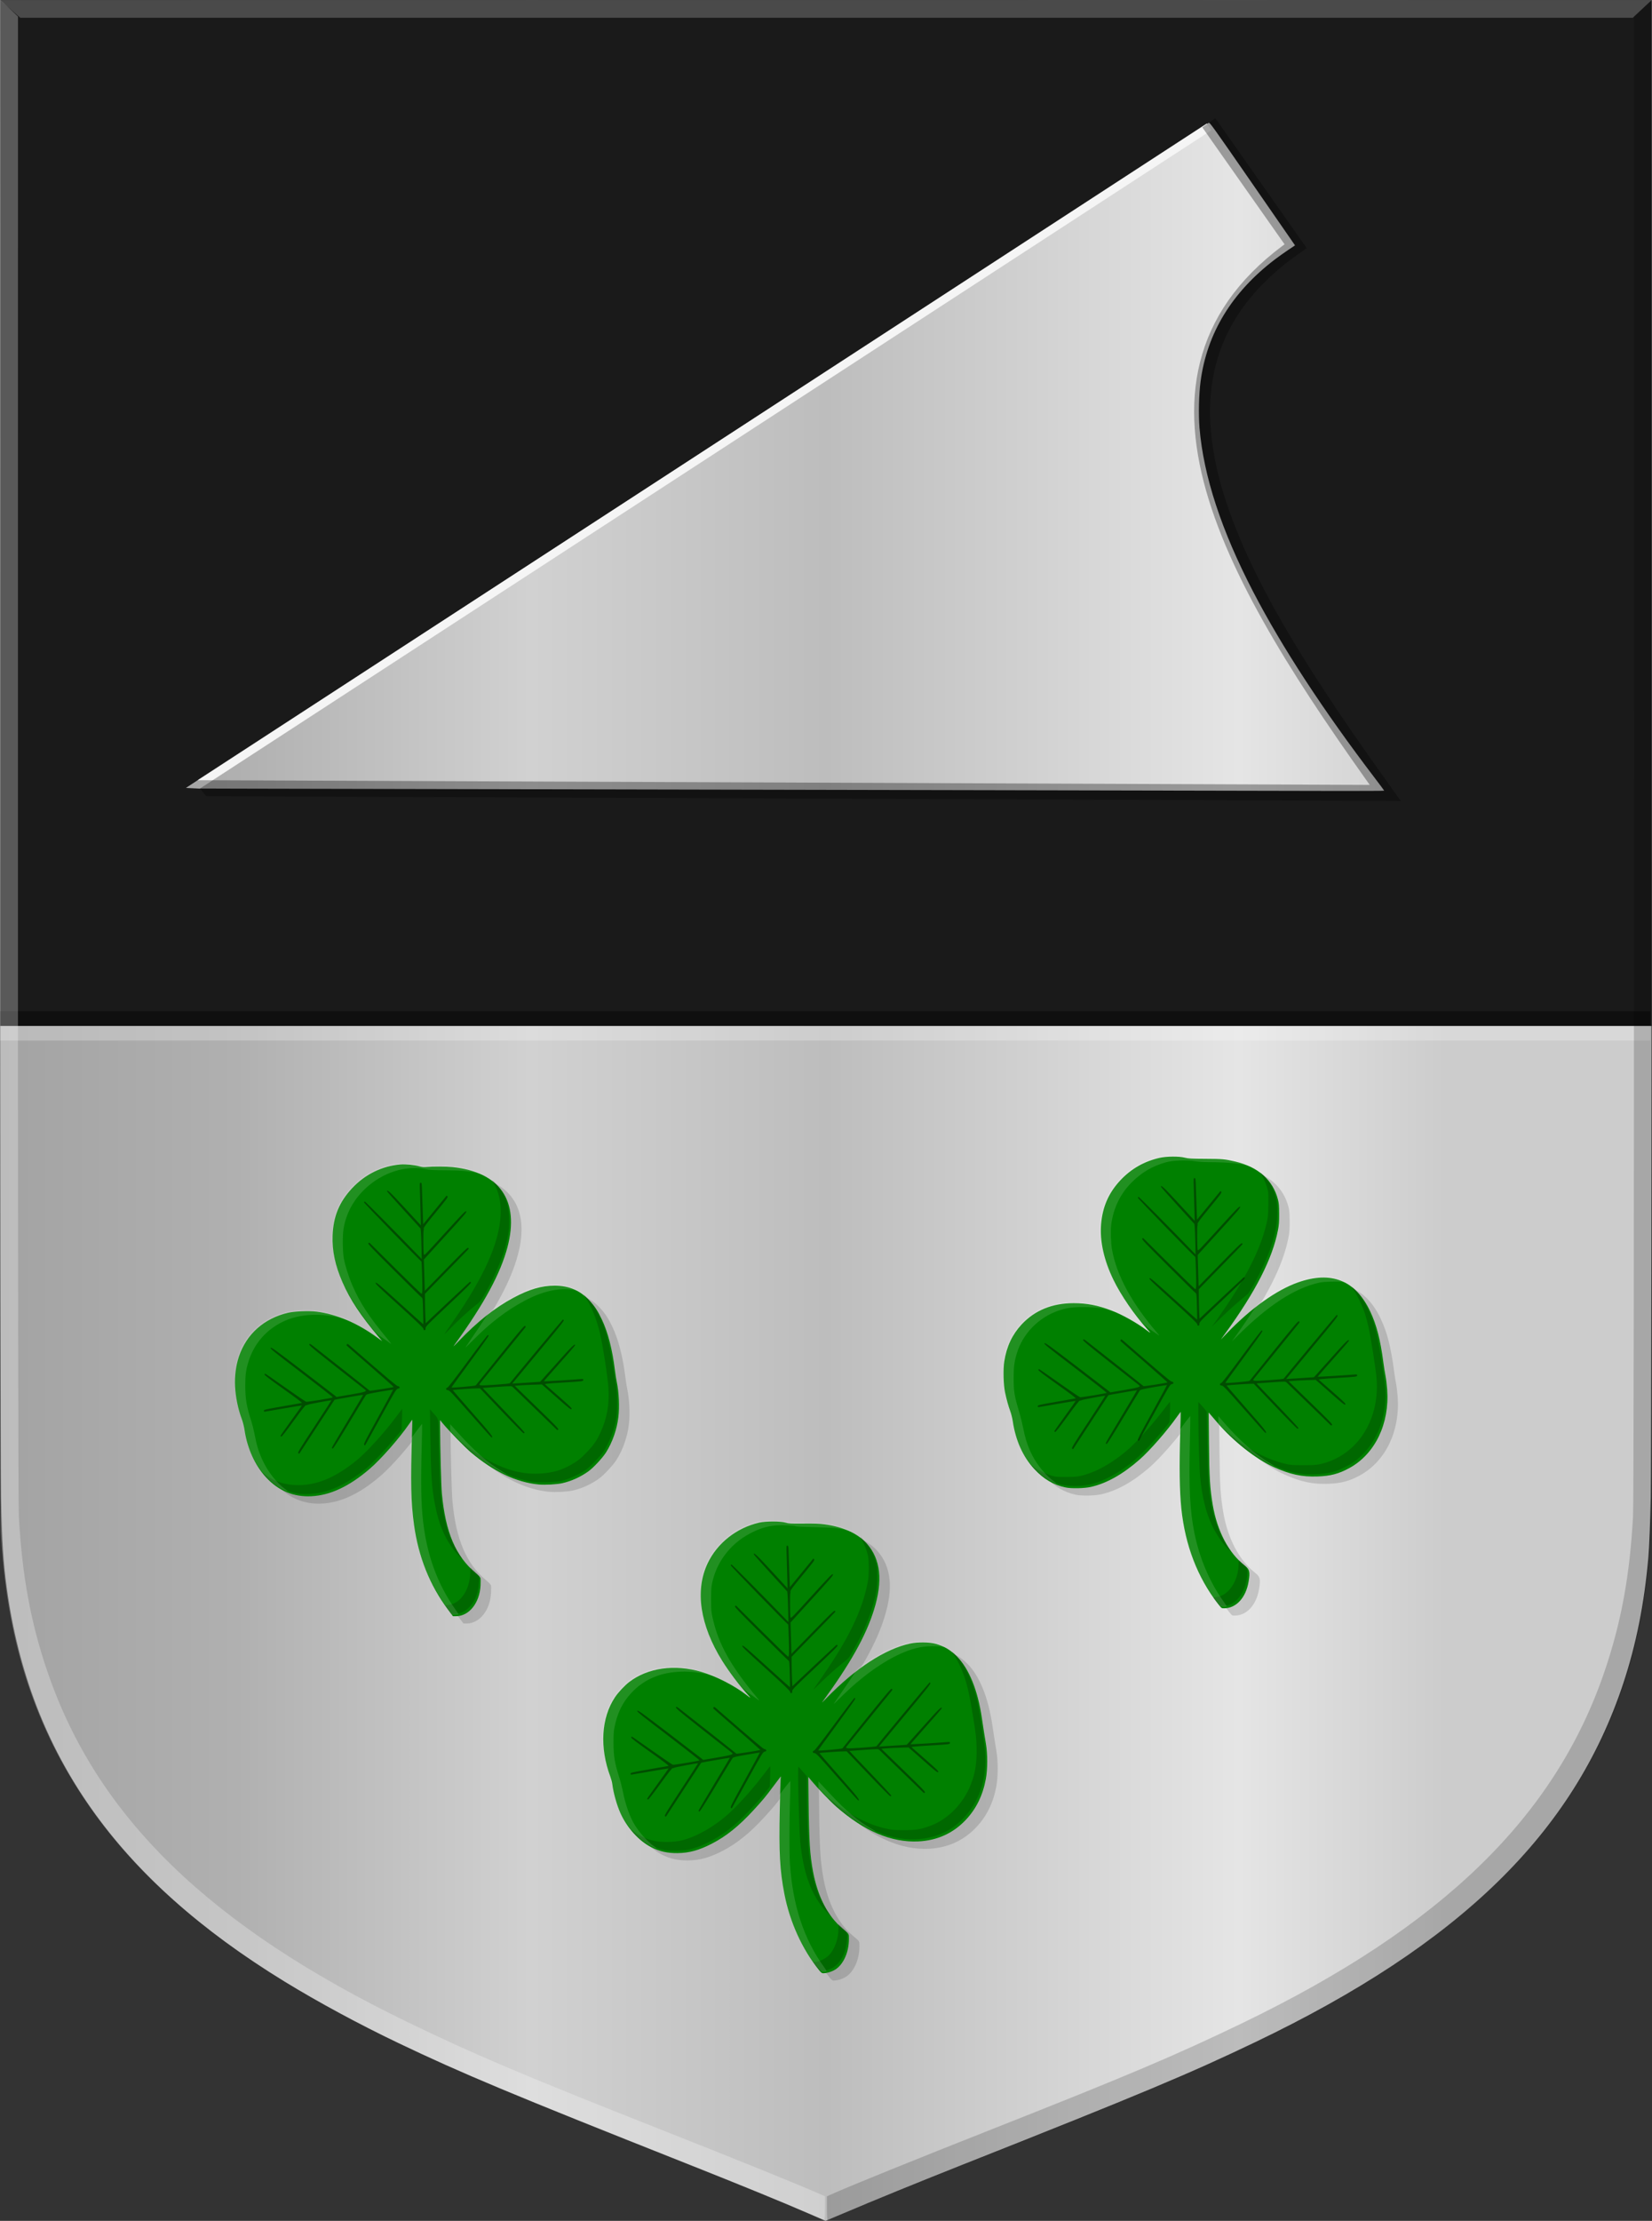 <?xml version="1.0" encoding="UTF-8" standalone="no"?>
<!-- Created with Inkscape (http://www.inkscape.org/) -->

<svg
   xmlns:dc="http://purl.org/dc/elements/1.1/"
   xmlns:cc="http://creativecommons.org/ns#"
   xmlns:rdf="http://www.w3.org/1999/02/22-rdf-syntax-ns#"
   xmlns:svg="http://www.w3.org/2000/svg"
   xmlns="http://www.w3.org/2000/svg"
   xmlns:xlink="http://www.w3.org/1999/xlink"
   xmlns:sodipodi="http://sodipodi.sourceforge.net/DTD/sodipodi-0.dtd"
   xmlns:inkscape="http://www.inkscape.org/namespaces/inkscape"
   width="412.61"
   height="554.511"
   id="svg45726"
   version="1.1"
   inkscape:version="0.48.4 r9939"
   sodipodi:docname="Kuinre wapen.svg">
  <rect width="100%" height="100%" fill="#333333" stroke="none"/>
  <defs
     id="defs45728">
    <linearGradient
       gradientUnits="userSpaceOnUse"
       y2="430.606"
       x2="441.704"
       y1="407.749"
       x1="153.296"
       id="linearGradient10655"
       xlink:href="#linearGradient21677"
       inkscape:collect="always" />
    <linearGradient
       gradientUnits="userSpaceOnUse"
       y2="562.942"
       x2="393.722"
       y1="541.156"
       x1="256.767"
       id="linearGradient10647"
       xlink:href="#linearGradient4070-8-2-8-8-7-3"
       inkscape:collect="always" />
    <linearGradient
       gradientUnits="userSpaceOnUse"
       y2="565.205"
       x2="349.245"
       y1="579.134"
       x1="285.169"
       id="linearGradient10639"
       xlink:href="#linearGradient4070-8-2-8-8-7-3"
       inkscape:collect="always" />
    <linearGradient
       gradientTransform="matrix(-1,0,0,1,439.88,-156.103)"
       gradientUnits="userSpaceOnUse"
       y2="455.543"
       x2="305.779"
       y1="451.502"
       x1="20.493"
       id="linearGradient16203"
       xlink:href="#linearGradient4053-4-8-3-4-70-2-0-9-7"
       inkscape:collect="always" />
    <linearGradient
       id="linearGradient4053-4-8-3-4-70-2-0-9-7">
      <stop
         id="stop4055-9-6-3-5-7-6-2-0-5"
         offset="0"
         style="stop-color:#cc992d;stop-opacity:1;" />
      <stop
         id="stop4057-8-0-4-2-91-3-7-4-0"
         offset="0.143"
         style="stop-color:#e1a832;stop-opacity:1;" />
      <stop
         style="stop-color:#e5cf5c;stop-opacity:1;"
         offset="0.321"
         id="stop4059-2-1-2-9-5-1-8-9-5" />
      <stop
         id="stop4061-4-2-2-12-86-5-8-3-9"
         offset="0.5"
         style="stop-color:#e5c547;stop-opacity:1;" />
      <stop
         style="stop-color:#ffffa3;stop-opacity:1;"
         offset="0.75"
         id="stop4063-5-6-0-49-39-9-5-1-0" />
      <stop
         id="stop4065-2-0-1-93-45-7-9-1-9"
         offset="0.875"
         style="stop-color:#ffd94d;stop-opacity:1;" />
      <stop
         style="stop-color:#ffdb4e;stop-opacity:1;"
         offset="1"
         id="stop4067-9-5-2-76-3-0-7-9-3" />
    </linearGradient>
    <linearGradient
       gradientTransform="matrix(-1,0,0,1,727.126,-156.103)"
       gradientUnits="userSpaceOnUse"
       y2="452.515"
       x2="592.843"
       y1="455.546"
       x1="305.537"
       id="linearGradient16187"
       xlink:href="#linearGradient4070-8-2-8-8-7-0-6-5"
       inkscape:collect="always" />
    <linearGradient
       id="linearGradient4070-8-2-8-8-7-0-6-5">
      <stop
         style="stop-color:#a3a3a3;stop-opacity:1;"
         offset="0"
         id="stop4072-1-2-6-4-1-4-7-9" />
      <stop
         style="stop-color:#b0b0b0;stop-opacity:1;"
         offset="0.143"
         id="stop4074-8-0-7-0-4-8-7-1" />
      <stop
         id="stop4076-6-1-0-3-7-5-9-8"
         offset="0.321"
         style="stop-color:#d1d1d1;stop-opacity:1;" />
      <stop
         style="stop-color:#bdbdbd;stop-opacity:1;"
         offset="0.5"
         id="stop4078-0-2-8-7-6-7-6-1" />
      <stop
         id="stop4080-2-7-1-8-8-3-4-7"
         offset="0.75"
         style="stop-color:#e5e5e5;stop-opacity:1;" />
      <stop
         style="stop-color:#cccccc;stop-opacity:1;"
         offset="0.875"
         id="stop4082-4-7-8-3-2-3-1-8" />
      <stop
         id="stop4084-9-0-3-1-3-0-9-6"
         offset="1"
         style="stop-color:#cccccc;stop-opacity:1;" />
    </linearGradient>
    <linearGradient
       gradientTransform="translate(-439.848,-156.103)"
       gradientUnits="userSpaceOnUse"
       y2="365.897"
       x2="306.405"
       y1="364.887"
       x1="19.835"
       id="linearGradient16130-0"
       xlink:href="#linearGradient4053-4-8-3-4-70-2-0-9-7"
       inkscape:collect="always" />
    <linearGradient
       id="linearGradient21651">
      <stop
         id="stop21653"
         offset="0"
         style="stop-color:#cc992d;stop-opacity:1;" />
      <stop
         id="stop21655"
         offset="0.143"
         style="stop-color:#e1a832;stop-opacity:1;" />
      <stop
         style="stop-color:#e5cf5c;stop-opacity:1;"
         offset="0.321"
         id="stop21657" />
      <stop
         id="stop21659"
         offset="0.5"
         style="stop-color:#e5c547;stop-opacity:1;" />
      <stop
         style="stop-color:#ffffa3;stop-opacity:1;"
         offset="0.75"
         id="stop21661" />
      <stop
         id="stop21663"
         offset="0.875"
         style="stop-color:#ffd94d;stop-opacity:1;" />
      <stop
         style="stop-color:#ffdb4e;stop-opacity:1;"
         offset="1"
         id="stop21665" />
    </linearGradient>
    <linearGradient
       gradientTransform="translate(-80.79,-488.296)"
       inkscape:collect="always"
       xlink:href="#linearGradient4053-4-8-3-4-70-2-0-9-4"
       id="linearGradient14768-0"
       gradientUnits="userSpaceOnUse"
       x1="772.251"
       y1="333.368"
       x2="1433.922"
       y2="333.368" />
    <linearGradient
       id="linearGradient4053-4-8-3-4-70-2-0-9-4">
      <stop
         id="stop4055-9-6-3-5-7-6-2-0-7"
         offset="0"
         style="stop-color:#cc992d;stop-opacity:1;" />
      <stop
         id="stop4057-8-0-4-2-91-3-7-4-8"
         offset="0.143"
         style="stop-color:#e1a832;stop-opacity:1;" />
      <stop
         style="stop-color:#e5cf5c;stop-opacity:1;"
         offset="0.321"
         id="stop4059-2-1-2-9-5-1-8-9-8" />
      <stop
         id="stop4061-4-2-2-12-86-5-8-3-1"
         offset="0.5"
         style="stop-color:#e5c547;stop-opacity:1;" />
      <stop
         style="stop-color:#ffffa3;stop-opacity:1;"
         offset="0.75"
         id="stop4063-5-6-0-49-39-9-5-1-6" />
      <stop
         id="stop4065-2-0-1-93-45-7-9-1-38"
         offset="0.875"
         style="stop-color:#ffd94d;stop-opacity:1;" />
      <stop
         style="stop-color:#ffdb4e;stop-opacity:1;"
         offset="1"
         id="stop4067-9-5-2-76-3-0-7-9-7" />
    </linearGradient>
    <linearGradient
       gradientTransform="matrix(-0.27,0,0,0.257,570.846,-121.284)"
       gradientUnits="userSpaceOnUse"
       y2="321.313"
       x2="1305.799"
       y1="331.415"
       x1="359.931"
       id="linearGradient13769-6"
       xlink:href="#linearGradient4053-4-8-3-4-70-2-0-9-4"
       inkscape:collect="always" />
    <linearGradient
       id="linearGradient21677">
      <stop
         id="stop21679"
         offset="0"
         style="stop-color:#cc992d;stop-opacity:1;" />
      <stop
         id="stop21681"
         offset="0.143"
         style="stop-color:#e1a832;stop-opacity:1;" />
      <stop
         style="stop-color:#e5cf5c;stop-opacity:1;"
         offset="0.321"
         id="stop21683" />
      <stop
         id="stop21685"
         offset="0.5"
         style="stop-color:#e5c547;stop-opacity:1;" />
      <stop
         style="stop-color:#ffffa3;stop-opacity:1;"
         offset="0.75"
         id="stop21687" />
      <stop
         id="stop21689"
         offset="0.875"
         style="stop-color:#ffd94d;stop-opacity:1;" />
      <stop
         style="stop-color:#ffdb4e;stop-opacity:1;"
         offset="1"
         id="stop21691" />
    </linearGradient>
    <linearGradient
       gradientTransform="matrix(-0.27,0,0,0.257,814.527,-121.284)"
       gradientUnits="userSpaceOnUse"
       y2="322.324"
       x2="2208.299"
       y1="321.313"
       x1="1259.4"
       id="linearGradient13777-3"
       xlink:href="#linearGradient4053-4-8-3-4-70-2-0-9-4"
       inkscape:collect="always" />
    <linearGradient
       id="linearGradient21694">
      <stop
         id="stop21696"
         offset="0"
         style="stop-color:#cc992d;stop-opacity:1;" />
      <stop
         id="stop21698"
         offset="0.143"
         style="stop-color:#e1a832;stop-opacity:1;" />
      <stop
         style="stop-color:#e5cf5c;stop-opacity:1;"
         offset="0.321"
         id="stop21700" />
      <stop
         id="stop21702"
         offset="0.5"
         style="stop-color:#e5c547;stop-opacity:1;" />
      <stop
         style="stop-color:#ffffa3;stop-opacity:1;"
         offset="0.75"
         id="stop21704" />
      <stop
         id="stop21706"
         offset="0.875"
         style="stop-color:#ffd94d;stop-opacity:1;" />
      <stop
         style="stop-color:#ffdb4e;stop-opacity:1;"
         offset="1"
         id="stop21708" />
    </linearGradient>
    <radialGradient
       inkscape:collect="always"
       xlink:href="#linearGradient5199-0-7-3"
       id="radialGradient5205-9-05-7"
       cx="1497.046"
       cy="-1106.334"
       fx="1497.046"
       fy="-1106.334"
       r="167.685"
       gradientTransform="matrix(1,0,0,1.512,-267.29,-3408.182)"
       gradientUnits="userSpaceOnUse" />
    <linearGradient
       inkscape:collect="always"
       id="linearGradient5199-0-7-3">
      <stop
         style="stop-color:#cccccc;stop-opacity:1;"
         offset="0"
         id="stop5201-5-4-4" />
      <stop
         style="stop-color:#cccccc;stop-opacity:0;"
         offset="1"
         id="stop5203-3-7-0" />
    </linearGradient>
    <radialGradient
       inkscape:collect="always"
       xlink:href="#linearGradient5199-0-7-9-8"
       id="radialGradient5205-9-05-0-8"
       cx="1497.046"
       cy="-1106.334"
       fx="1497.046"
       fy="-1106.334"
       r="167.685"
       gradientTransform="matrix(1,0,0,1.512,-267.29,-3408.182)"
       gradientUnits="userSpaceOnUse" />
    <linearGradient
       inkscape:collect="always"
       id="linearGradient5199-0-7-9-8">
      <stop
         style="stop-color:#cccccc;stop-opacity:1;"
         offset="0"
         id="stop5201-5-4-0-1" />
      <stop
         style="stop-color:#cccccc;stop-opacity:0;"
         offset="1"
         id="stop5203-3-7-8-5" />
    </linearGradient>
    <radialGradient
       inkscape:collect="always"
       xlink:href="#linearGradient5199-0-7-0-24"
       id="radialGradient5205-9-05-1-23"
       cx="1497.046"
       cy="-1106.334"
       fx="1497.046"
       fy="-1106.334"
       r="167.685"
       gradientTransform="matrix(1,0,0,1.512,-987.684,-14015.311)"
       gradientUnits="userSpaceOnUse" />
    <linearGradient
       inkscape:collect="always"
       id="linearGradient5199-0-7-0-24">
      <stop
         style="stop-color:#cccccc;stop-opacity:1;"
         offset="0"
         id="stop5201-5-4-3-6" />
      <stop
         style="stop-color:#cccccc;stop-opacity:0;"
         offset="1"
         id="stop5203-3-7-9-6" />
    </linearGradient>
    <radialGradient
       inkscape:collect="always"
       xlink:href="#linearGradient5199-0-7-0-2-2"
       id="radialGradient5205-9-05-1-6-6"
       cx="1497.046"
       cy="-1106.334"
       fx="1497.046"
       fy="-1106.334"
       r="167.685"
       gradientTransform="matrix(1,0,0,1.512,-987.684,-14015.311)"
       gradientUnits="userSpaceOnUse" />
    <linearGradient
       inkscape:collect="always"
       id="linearGradient5199-0-7-0-2-2">
      <stop
         style="stop-color:#cccccc;stop-opacity:1;"
         offset="0"
         id="stop5201-5-4-3-5-9" />
      <stop
         style="stop-color:#cccccc;stop-opacity:0;"
         offset="1"
         id="stop5203-3-7-9-7-0" />
    </linearGradient>
    <radialGradient
       inkscape:collect="always"
       xlink:href="#linearGradient5199-0-7-0-9-9"
       id="radialGradient5205-9-05-1-5-4"
       cx="1497.046"
       cy="-1106.334"
       fx="1497.046"
       fy="-1106.334"
       r="167.685"
       gradientTransform="matrix(1,0,0,1.512,-987.684,-14015.311)"
       gradientUnits="userSpaceOnUse" />
    <linearGradient
       inkscape:collect="always"
       id="linearGradient5199-0-7-0-9-9">
      <stop
         style="stop-color:#cccccc;stop-opacity:1;"
         offset="0"
         id="stop5201-5-4-3-3-3" />
      <stop
         style="stop-color:#cccccc;stop-opacity:0;"
         offset="1"
         id="stop5203-3-7-9-0-1" />
    </linearGradient>
    <radialGradient
       inkscape:collect="always"
       xlink:href="#linearGradient5199-0-7-0-7-9"
       id="radialGradient5205-9-05-1-57-1"
       cx="1497.046"
       cy="-1106.334"
       fx="1497.046"
       fy="-1106.334"
       r="167.685"
       gradientTransform="matrix(1,0,0,1.512,-987.684,-14015.311)"
       gradientUnits="userSpaceOnUse" />
    <linearGradient
       inkscape:collect="always"
       id="linearGradient5199-0-7-0-7-9">
      <stop
         style="stop-color:#cccccc;stop-opacity:1;"
         offset="0"
         id="stop5201-5-4-3-9-9" />
      <stop
         style="stop-color:#cccccc;stop-opacity:0;"
         offset="1"
         id="stop5203-3-7-9-4-5" />
    </linearGradient>
    <radialGradient
       inkscape:collect="always"
       xlink:href="#linearGradient5199-0-7-0-8-5"
       id="radialGradient5205-9-05-1-7-5"
       cx="1497.046"
       cy="-1106.334"
       fx="1497.046"
       fy="-1106.334"
       r="167.685"
       gradientTransform="matrix(1,0,0,1.512,-987.684,-14015.311)"
       gradientUnits="userSpaceOnUse" />
    <linearGradient
       inkscape:collect="always"
       id="linearGradient5199-0-7-0-8-5">
      <stop
         style="stop-color:#cccccc;stop-opacity:1;"
         offset="0"
         id="stop5201-5-4-3-8-6" />
      <stop
         style="stop-color:#cccccc;stop-opacity:0;"
         offset="1"
         id="stop5203-3-7-9-42-0" />
    </linearGradient>
    <radialGradient
       inkscape:collect="always"
       xlink:href="#linearGradient5199-0-7-0-3-9"
       id="radialGradient5205-9-05-1-1-5"
       cx="1497.046"
       cy="-1106.334"
       fx="1497.046"
       fy="-1106.334"
       r="167.685"
       gradientTransform="matrix(1,0,0,1.512,-987.684,-14015.311)"
       gradientUnits="userSpaceOnUse" />
    <linearGradient
       inkscape:collect="always"
       id="linearGradient5199-0-7-0-3-9">
      <stop
         style="stop-color:#cccccc;stop-opacity:1;"
         offset="0"
         id="stop5201-5-4-3-0-4" />
      <stop
         style="stop-color:#cccccc;stop-opacity:0;"
         offset="1"
         id="stop5203-3-7-9-41-6" />
    </linearGradient>
    <radialGradient
       inkscape:collect="always"
       xlink:href="#linearGradient5199-0-7-0-1-4"
       id="radialGradient5205-9-05-1-13-3"
       cx="1497.046"
       cy="-1106.334"
       fx="1497.046"
       fy="-1106.334"
       r="167.685"
       gradientTransform="matrix(1,0,0,1.512,-987.684,-14015.311)"
       gradientUnits="userSpaceOnUse" />
    <linearGradient
       inkscape:collect="always"
       id="linearGradient5199-0-7-0-1-4">
      <stop
         style="stop-color:#cccccc;stop-opacity:1;"
         offset="0"
         id="stop5201-5-4-3-51-9" />
      <stop
         style="stop-color:#cccccc;stop-opacity:0;"
         offset="1"
         id="stop5203-3-7-9-5-0" />
    </linearGradient>
    <radialGradient
       inkscape:collect="always"
       xlink:href="#linearGradient5199-0-7-0-15-3"
       id="radialGradient5205-9-05-1-2-5"
       cx="1497.046"
       cy="-1106.334"
       fx="1497.046"
       fy="-1106.334"
       r="167.685"
       gradientTransform="matrix(1,0,0,1.512,-987.684,-14015.311)"
       gradientUnits="userSpaceOnUse" />
    <linearGradient
       inkscape:collect="always"
       id="linearGradient5199-0-7-0-15-3">
      <stop
         style="stop-color:#cccccc;stop-opacity:1;"
         offset="0"
         id="stop5201-5-4-3-53-9" />
      <stop
         style="stop-color:#cccccc;stop-opacity:0;"
         offset="1"
         id="stop5203-3-7-9-8-1" />
    </linearGradient>
    <radialGradient
       inkscape:collect="always"
       xlink:href="#linearGradient5199-24-1-7-1-0-4-3-3-5-8"
       id="radialGradient5205-0-4-2-47-6-3-7-0-3-2"
       cx="1497.046"
       cy="-1106.334"
       fx="1497.046"
       fy="-1106.334"
       r="167.685"
       gradientTransform="matrix(1,0,0,1.512,353.681,-8865.143)"
       gradientUnits="userSpaceOnUse" />
    <linearGradient
       inkscape:collect="always"
       id="linearGradient5199-24-1-7-1-0-4-3-3-5-8">
      <stop
         style="stop-color:#cccccc;stop-opacity:1;"
         offset="0"
         id="stop5201-9-2-8-3-5-7-3-7-8-8" />
      <stop
         style="stop-color:#cccccc;stop-opacity:0;"
         offset="1"
         id="stop5203-0-2-5-2-4-8-4-3-4-1" />
    </linearGradient>
    <radialGradient
       inkscape:collect="always"
       xlink:href="#linearGradient5199-24-1-7-1-0-4-3-3-5-5-6"
       id="radialGradient5205-0-4-2-47-6-3-7-0-3-7-8"
       cx="1497.046"
       cy="-1106.334"
       fx="1497.046"
       fy="-1106.334"
       r="167.685"
       gradientTransform="matrix(1,0,0,1.512,-1186.826,-7534.063)"
       gradientUnits="userSpaceOnUse" />
    <linearGradient
       inkscape:collect="always"
       id="linearGradient5199-24-1-7-1-0-4-3-3-5-5-6">
      <stop
         style="stop-color:#cccccc;stop-opacity:1;"
         offset="0"
         id="stop5201-9-2-8-3-5-7-3-7-8-5-0" />
      <stop
         style="stop-color:#cccccc;stop-opacity:0;"
         offset="1"
         id="stop5203-0-2-5-2-4-8-4-3-4-6-2" />
    </linearGradient>
    <radialGradient
       gradientUnits="userSpaceOnUse"
       gradientTransform="matrix(1,0,0,1.511,-460.841,-5900.099)"
       r="168.185"
       fy="-1106.334"
       fx="1497.046"
       cy="-1106.334"
       cx="1497.046"
       id="radialGradient13829-2-0-0"
       xlink:href="#linearGradient13823-6-6-2"
       inkscape:collect="always" />
    <linearGradient
       id="linearGradient13823-6-6-2"
       inkscape:collect="always">
      <stop
         id="stop13825-0-1-2"
         offset="0"
         style="stop-color:#ffffff;stop-opacity:1;" />
      <stop
         id="stop13827-5-1-1"
         offset="1"
         style="stop-color:#ffffff;stop-opacity:0;" />
    </linearGradient>
    <radialGradient
       gradientUnits="userSpaceOnUse"
       gradientTransform="matrix(1,0,0,1.512,-460.841,-5898.415)"
       r="167.685"
       fy="-1106.334"
       fx="1497.046"
       cy="-1106.334"
       cx="1497.046"
       id="radialGradient13821-7-9-5"
       xlink:href="#linearGradient13815-4-0-4"
       inkscape:collect="always" />
    <linearGradient
       id="linearGradient13815-4-0-4"
       inkscape:collect="always">
      <stop
         id="stop13817-4-4-4"
         offset="0"
         style="stop-color:#000000;stop-opacity:1;" />
      <stop
         id="stop13819-9-2-4"
         offset="1"
         style="stop-color:#000000;stop-opacity:0;" />
    </linearGradient>
    <radialGradient
       gradientUnits="userSpaceOnUse"
       gradientTransform="matrix(1,0,0,1.511,-460.841,-5900.099)"
       r="168.185"
       fy="-1106.334"
       fx="1497.046"
       cy="-1106.334"
       cx="1497.046"
       id="radialGradient13829-2-7-0"
       xlink:href="#linearGradient13823-6-0-4"
       inkscape:collect="always" />
    <linearGradient
       id="linearGradient13823-6-0-4"
       inkscape:collect="always">
      <stop
         id="stop13825-0-9-2"
         offset="0"
         style="stop-color:#ffffff;stop-opacity:1;" />
      <stop
         id="stop13827-5-3-1"
         offset="1"
         style="stop-color:#ffffff;stop-opacity:0;" />
    </linearGradient>
    <radialGradient
       gradientUnits="userSpaceOnUse"
       gradientTransform="matrix(1,0,0,1.512,-460.841,-5898.415)"
       r="167.685"
       fy="-1106.334"
       fx="1497.046"
       cy="-1106.334"
       cx="1497.046"
       id="radialGradient13821-7-3-2"
       xlink:href="#linearGradient13815-4-3-7"
       inkscape:collect="always" />
    <linearGradient
       id="linearGradient13815-4-3-7"
       inkscape:collect="always">
      <stop
         id="stop13817-4-1-7"
         offset="0"
         style="stop-color:#000000;stop-opacity:1;" />
      <stop
         id="stop13819-9-3-9"
         offset="1"
         style="stop-color:#000000;stop-opacity:0;" />
    </linearGradient>
    <radialGradient
       gradientUnits="userSpaceOnUse"
       gradientTransform="matrix(1,0,0,1.511,-460.841,-5900.099)"
       r="168.185"
       fy="-1106.334"
       fx="1497.046"
       cy="-1106.334"
       cx="1497.046"
       id="radialGradient13829-2-8-03"
       xlink:href="#linearGradient13823-6-8-4"
       inkscape:collect="always" />
    <linearGradient
       id="linearGradient13823-6-8-4"
       inkscape:collect="always">
      <stop
         id="stop13825-0-3-1"
         offset="0"
         style="stop-color:#ffffff;stop-opacity:1;" />
      <stop
         id="stop13827-5-9-2"
         offset="1"
         style="stop-color:#ffffff;stop-opacity:0;" />
    </linearGradient>
    <radialGradient
       gradientUnits="userSpaceOnUse"
       gradientTransform="matrix(1,0,0,1.512,-460.841,-5898.415)"
       r="167.685"
       fy="-1106.334"
       fx="1497.046"
       cy="-1106.334"
       cx="1497.046"
       id="radialGradient13821-7-5-2"
       xlink:href="#linearGradient13815-4-1-9"
       inkscape:collect="always" />
    <linearGradient
       id="linearGradient13815-4-1-9"
       inkscape:collect="always">
      <stop
         id="stop13817-4-3-8"
         offset="0"
         style="stop-color:#000000;stop-opacity:1;" />
      <stop
         id="stop13819-9-6-2"
         offset="1"
         style="stop-color:#000000;stop-opacity:0;" />
    </linearGradient>
    <linearGradient
       gradientTransform="translate(118.695,-661.073)"
       inkscape:collect="always"
       xlink:href="#linearGradient4070-8-2-8-8-7-1-3"
       id="linearGradient14129-8"
       gradientUnits="userSpaceOnUse"
       x1="414.163"
       y1="-166.153"
       x2="533.361"
       y2="-166.153" />
    <linearGradient
       id="linearGradient4070-8-2-8-8-7-1-3">
      <stop
         style="stop-color:#a3a3a3;stop-opacity:1;"
         offset="0"
         id="stop4072-1-2-6-4-1-7-9" />
      <stop
         style="stop-color:#b0b0b0;stop-opacity:1;"
         offset="0.143"
         id="stop4074-8-0-7-0-4-3-4" />
      <stop
         id="stop4076-6-1-0-3-7-0-4"
         offset="0.321"
         style="stop-color:#d1d1d1;stop-opacity:1;" />
      <stop
         style="stop-color:#bdbdbd;stop-opacity:1;"
         offset="0.5"
         id="stop4078-0-2-8-7-6-6-6" />
      <stop
         id="stop4080-2-7-1-8-8-0-9"
         offset="0.75"
         style="stop-color:#e5e5e5;stop-opacity:1;" />
      <stop
         style="stop-color:#cccccc;stop-opacity:1;"
         offset="0.875"
         id="stop4082-4-7-8-3-2-2-8" />
      <stop
         id="stop4084-9-0-3-1-3-5-5"
         offset="1"
         style="stop-color:#cccccc;stop-opacity:1;" />
    </linearGradient>
    <radialGradient
       gradientUnits="userSpaceOnUse"
       gradientTransform="matrix(1,0,0,1.511,-935.235,-13199.929)"
       r="168.185"
       fy="-1106.334"
       fx="1497.046"
       cy="-1106.334"
       cx="1497.046"
       id="radialGradient13829-2-8-0-0"
       xlink:href="#linearGradient13823-6-8-7-7"
       inkscape:collect="always" />
    <linearGradient
       id="linearGradient13823-6-8-7-7"
       inkscape:collect="always">
      <stop
         id="stop13825-0-3-2-2"
         offset="0"
         style="stop-color:#ffffff;stop-opacity:1;" />
      <stop
         id="stop13827-5-9-0-7"
         offset="1"
         style="stop-color:#ffffff;stop-opacity:0;" />
    </linearGradient>
    <radialGradient
       gradientUnits="userSpaceOnUse"
       gradientTransform="matrix(1,0,0,1.512,-935.235,-13198.244)"
       r="167.685"
       fy="-1106.334"
       fx="1497.046"
       cy="-1106.334"
       cx="1497.046"
       id="radialGradient13821-7-5-9-26"
       xlink:href="#linearGradient13815-4-1-5-4"
       inkscape:collect="always" />
    <linearGradient
       id="linearGradient13815-4-1-5-4"
       inkscape:collect="always">
      <stop
         id="stop13817-4-3-4-71"
         offset="0"
         style="stop-color:#000000;stop-opacity:1;" />
      <stop
         id="stop13819-9-6-3-3"
         offset="1"
         style="stop-color:#000000;stop-opacity:0;" />
    </linearGradient>
    <radialGradient
       gradientUnits="userSpaceOnUse"
       gradientTransform="matrix(1,0,0,1.511,-935.235,-13199.929)"
       r="168.185"
       fy="-1106.334"
       fx="1497.046"
       cy="-1106.334"
       cx="1497.046"
       id="radialGradient13829-2-8-0-7-6"
       xlink:href="#linearGradient13823-6-8-7-5-3"
       inkscape:collect="always" />
    <linearGradient
       id="linearGradient13823-6-8-7-5-3"
       inkscape:collect="always">
      <stop
         id="stop13825-0-3-2-7-8"
         offset="0"
         style="stop-color:#ffffff;stop-opacity:1;" />
      <stop
         id="stop13827-5-9-0-9-3"
         offset="1"
         style="stop-color:#ffffff;stop-opacity:0;" />
    </linearGradient>
    <radialGradient
       gradientUnits="userSpaceOnUse"
       gradientTransform="matrix(1,0,0,1.512,-935.235,-13198.244)"
       r="167.685"
       fy="-1106.334"
       fx="1497.046"
       cy="-1106.334"
       cx="1497.046"
       id="radialGradient13821-7-5-9-2-2"
       xlink:href="#linearGradient13815-4-1-5-3-8"
       inkscape:collect="always" />
    <linearGradient
       id="linearGradient13815-4-1-5-3-8"
       inkscape:collect="always">
      <stop
         id="stop13817-4-3-4-7-6"
         offset="0"
         style="stop-color:#000000;stop-opacity:1;" />
      <stop
         id="stop13819-9-6-3-2-0"
         offset="1"
         style="stop-color:#000000;stop-opacity:0;" />
    </linearGradient>
    <radialGradient
       gradientUnits="userSpaceOnUse"
       gradientTransform="matrix(1,0,0,0.951,-81.66,-459.997)"
       r="14.643"
       fy="580.138"
       fx="1478.214"
       cy="580.138"
       cx="1478.214"
       id="radialGradient14341-12"
       xlink:href="#linearGradient14335-6"
       inkscape:collect="always" />
    <linearGradient
       id="linearGradient14335-6"
       inkscape:collect="always">
      <stop
         id="stop14337-0"
         offset="0"
         style="stop-color:#ffffff;stop-opacity:1;" />
      <stop
         id="stop14339-5"
         offset="1"
         style="stop-color:#ffffff;stop-opacity:0;" />
    </linearGradient>
    <radialGradient
       inkscape:collect="always"
       xlink:href="#linearGradient14335-8-6"
       id="radialGradient14358-4"
       gradientUnits="userSpaceOnUse"
       gradientTransform="matrix(1,0,0,0.951,-81.66,-459.997)"
       cx="1478.214"
       cy="580.138"
       fx="1478.214"
       fy="580.138"
       r="14.643" />
    <linearGradient
       id="linearGradient14335-8-6"
       inkscape:collect="always">
      <stop
         id="stop14337-7-7"
         offset="0"
         style="stop-color:#ffffff;stop-opacity:1;" />
      <stop
         id="stop14339-6-9"
         offset="1"
         style="stop-color:#ffffff;stop-opacity:0;" />
    </linearGradient>
    <linearGradient
       gradientTransform="translate(118.695,-661.073)"
       gradientUnits="userSpaceOnUse"
       y2="-166.153"
       x2="533.361"
       y1="-166.153"
       x1="414.163"
       id="linearGradient14107-8"
       xlink:href="#linearGradient4070-8-2-8-8-7-3"
       inkscape:collect="always" />
    <linearGradient
       id="linearGradient4070-8-2-8-8-7-3">
      <stop
         style="stop-color:#a3a3a3;stop-opacity:1;"
         offset="0"
         id="stop4072-1-2-6-4-1-6" />
      <stop
         style="stop-color:#b0b0b0;stop-opacity:1;"
         offset="0.143"
         id="stop4074-8-0-7-0-4-4" />
      <stop
         id="stop4076-6-1-0-3-7-41"
         offset="0.321"
         style="stop-color:#d1d1d1;stop-opacity:1;" />
      <stop
         style="stop-color:#bdbdbd;stop-opacity:1;"
         offset="0.5"
         id="stop4078-0-2-8-7-6-9" />
      <stop
         id="stop4080-2-7-1-8-8-55"
         offset="0.75"
         style="stop-color:#e5e5e5;stop-opacity:1;" />
      <stop
         style="stop-color:#cccccc;stop-opacity:1;"
         offset="0.875"
         id="stop4082-4-7-8-3-2-7" />
      <stop
         id="stop4084-9-0-3-1-3-4"
         offset="1"
         style="stop-color:#cccccc;stop-opacity:1;" />
    </linearGradient>
    <radialGradient
       gradientUnits="userSpaceOnUse"
       gradientTransform="matrix(1,0,0,0.4,-40.212,-170.846)"
       r="9.71"
       fy="6.194"
       fx="133.594"
       cy="6.194"
       cx="133.594"
       id="radialGradient16903-92"
       xlink:href="#linearGradient16897-7"
       inkscape:collect="always" />
    <linearGradient
       id="linearGradient16897-7"
       inkscape:collect="always">
      <stop
         id="stop16899-6"
         offset="0"
         style="stop-color:#ffffff;stop-opacity:1;" />
      <stop
         id="stop16901-7"
         offset="1"
         style="stop-color:#ffffff;stop-opacity:0;" />
    </linearGradient>
    <radialGradient
       inkscape:collect="always"
       xlink:href="#linearGradient16897-2-9"
       id="radialGradient16920-7"
       gradientUnits="userSpaceOnUse"
       gradientTransform="matrix(1,0,0,0.4,-40.212,-170.846)"
       cx="133.594"
       cy="6.194"
       fx="133.594"
       fy="6.194"
       r="9.71" />
    <linearGradient
       id="linearGradient16897-2-9"
       inkscape:collect="always">
      <stop
         id="stop16899-3-1"
         offset="0"
         style="stop-color:#ffffff;stop-opacity:1;" />
      <stop
         id="stop16901-2-5"
         offset="1"
         style="stop-color:#ffffff;stop-opacity:0;" />
    </linearGradient>
    <radialGradient
       inkscape:collect="always"
       xlink:href="#linearGradient16897-24-3"
       id="radialGradient16920-4-2"
       gradientUnits="userSpaceOnUse"
       gradientTransform="matrix(1,0,0,0.4,79.851,-162.743)"
       cx="133.594"
       cy="6.194"
       fx="133.594"
       fy="6.194"
       r="9.71" />
    <linearGradient
       id="linearGradient16897-24-3"
       inkscape:collect="always">
      <stop
         id="stop16899-9-4"
         offset="0"
         style="stop-color:#ffffff;stop-opacity:1;" />
      <stop
         id="stop16901-0-2"
         offset="1"
         style="stop-color:#ffffff;stop-opacity:0;" />
    </linearGradient>
    <radialGradient
       inkscape:collect="always"
       xlink:href="#linearGradient16897-8-1"
       id="radialGradient16920-2-7"
       gradientUnits="userSpaceOnUse"
       gradientTransform="matrix(1,0,0,0.4,-103.835,-154.873)"
       cx="133.594"
       cy="6.194"
       fx="133.594"
       fy="6.194"
       r="9.71" />
    <linearGradient
       id="linearGradient16897-8-1"
       inkscape:collect="always">
      <stop
         id="stop16899-5-2"
         offset="0"
         style="stop-color:#ffffff;stop-opacity:1;" />
      <stop
         id="stop16901-3-7"
         offset="1"
         style="stop-color:#ffffff;stop-opacity:0;" />
    </linearGradient>
    <radialGradient
       inkscape:collect="always"
       xlink:href="#linearGradient16897-1-2"
       id="radialGradient16920-9-0"
       gradientUnits="userSpaceOnUse"
       gradientTransform="matrix(1,0,0,0.4,-210.489,-71.682)"
       cx="133.594"
       cy="6.194"
       fx="133.594"
       fy="6.194"
       r="9.71" />
    <linearGradient
       id="linearGradient16897-1-2"
       inkscape:collect="always">
      <stop
         id="stop16899-7-4"
         offset="0"
         style="stop-color:#ffffff;stop-opacity:1;" />
      <stop
         id="stop16901-1-1"
         offset="1"
         style="stop-color:#ffffff;stop-opacity:0;" />
    </linearGradient>
    <radialGradient
       inkscape:collect="always"
       xlink:href="#linearGradient16897-3-7"
       id="radialGradient16920-3-5"
       gradientUnits="userSpaceOnUse"
       gradientTransform="matrix(1,0,0,0.4,220.1,-53.57)"
       cx="133.594"
       cy="6.194"
       fx="133.594"
       fy="6.194"
       r="9.71" />
    <linearGradient
       id="linearGradient16897-3-7"
       inkscape:collect="always">
      <stop
         id="stop16899-2-3"
         offset="0"
         style="stop-color:#ffffff;stop-opacity:1;" />
      <stop
         id="stop16901-9-9"
         offset="1"
         style="stop-color:#ffffff;stop-opacity:0;" />
    </linearGradient>
    <radialGradient
       inkscape:collect="always"
       xlink:href="#linearGradient16897-4-7"
       id="radialGradient16920-1-2"
       gradientUnits="userSpaceOnUse"
       gradientTransform="matrix(1,0,0,0.4,83.555,-161.684)"
       cx="133.594"
       cy="6.194"
       fx="133.594"
       fy="6.194"
       r="9.71" />
    <linearGradient
       id="linearGradient16897-4-7"
       inkscape:collect="always">
      <stop
         id="stop16899-0-2"
         offset="0"
         style="stop-color:#ffffff;stop-opacity:1;" />
      <stop
         id="stop16901-20-0"
         offset="1"
         style="stop-color:#ffffff;stop-opacity:0;" />
    </linearGradient>
    <radialGradient
       inkscape:collect="always"
       xlink:href="#linearGradient16897-0-6"
       id="radialGradient16920-8-8"
       gradientUnits="userSpaceOnUse"
       gradientTransform="matrix(1,0,0,0.4,130.078,-143.206)"
       cx="133.594"
       cy="6.194"
       fx="133.594"
       fy="6.194"
       r="9.71" />
    <linearGradient
       id="linearGradient16897-0-6"
       inkscape:collect="always">
      <stop
         id="stop16899-76-7"
         offset="0"
         style="stop-color:#ffffff;stop-opacity:1;" />
      <stop
         id="stop16901-6-0"
         offset="1"
         style="stop-color:#ffffff;stop-opacity:0;" />
    </linearGradient>
    <linearGradient
       inkscape:collect="always"
       xlink:href="#linearGradient4070-8-2-8-8-7-0-6-5"
       id="linearGradient56374"
       x1="133.729"
       y1="512.371"
       x2="546.226"
       y2="512.371"
       gradientUnits="userSpaceOnUse" />
    <linearGradient
       inkscape:collect="always"
       xlink:href="#linearGradient4070-8-2-8-8-7-0-6-5"
       id="linearGradient56382"
       x1="232.285"
       y1="506.153"
       x2="447.801"
       y2="506.153"
       gradientUnits="userSpaceOnUse" />
    <linearGradient
       inkscape:collect="always"
       xlink:href="#linearGradient4070-8-2-8-8-7-0-6-5-2"
       id="linearGradient56374-1"
       x1="133.729"
       y1="512.371"
       x2="546.226"
       y2="512.371"
       gradientUnits="userSpaceOnUse" />
    <linearGradient
       id="linearGradient4070-8-2-8-8-7-0-6-5-2">
      <stop
         style="stop-color:#a3a3a3;stop-opacity:1;"
         offset="0"
         id="stop4072-1-2-6-4-1-4-7-9-5" />
      <stop
         style="stop-color:#b0b0b0;stop-opacity:1;"
         offset="0.143"
         id="stop4074-8-0-7-0-4-8-7-1-7" />
      <stop
         id="stop4076-6-1-0-3-7-5-9-8-6"
         offset="0.321"
         style="stop-color:#d1d1d1;stop-opacity:1;" />
      <stop
         style="stop-color:#bdbdbd;stop-opacity:1;"
         offset="0.5"
         id="stop4078-0-2-8-7-6-7-6-1-2" />
      <stop
         id="stop4080-2-7-1-8-8-3-4-7-1"
         offset="0.75"
         style="stop-color:#e5e5e5;stop-opacity:1;" />
      <stop
         style="stop-color:#cccccc;stop-opacity:1;"
         offset="0.875"
         id="stop4082-4-7-8-3-2-3-1-8-6" />
      <stop
         id="stop4084-9-0-3-1-3-0-9-6-1"
         offset="1"
         style="stop-color:#cccccc;stop-opacity:1;" />
    </linearGradient>
    <linearGradient
       y2="512.371"
       x2="546.226"
       y1="512.371"
       x1="133.729"
       gradientUnits="userSpaceOnUse"
       id="linearGradient23712"
       xlink:href="#linearGradient4070-8-2-8-8-7-0-6-5-2"
       inkscape:collect="always" />
  </defs>
  <sodipodi:namedview
     id="base"
     pagecolor="#ffffff"
     bordercolor="#666666"
     borderopacity="1.0"
     inkscape:pageopacity="0.0"
     inkscape:pageshadow="2"
     inkscape:zoom="1"
     inkscape:cx="59.685628"
     inkscape:cy="280.43882"
     inkscape:document-units="px"
     inkscape:current-layer="layer1"
     showgrid="false"
     fit-margin-top="0"
     fit-margin-left="0"
     fit-margin-right="0"
     fit-margin-bottom="0"
     inkscape:window-width="1600"
     inkscape:window-height="837"
     inkscape:window-x="-8"
     inkscape:window-y="-8"
     inkscape:window-maximized="1" />
  <g
     inkscape:label="Laag 1"
     inkscape:groupmode="layer"
     id="layer1"
     transform="translate(-133.695,-235.106)">
    <path
       style="fill:url(#linearGradient56374);fill-opacity:1.0"
       d="m 335.489,787.71 c -6.753,-2.921 -16.942,-7.088 -29.886,-12.221 -44.47,-17.636 -56.273,-22.57 -72.465,-30.295 -9.631,-4.594 -20.079,-10.238 -28.424,-15.354 -41.676,-25.548 -63.6,-56.608 -69.311,-98.195 -0.868,-6.322 -1.223,-11.91 -1.44,-22.689 -0.12,-5.958 -0.219,-91.073 -0.224,-192.262 l -0.009,-181.571 206.249,0 206.249,0 -0.009,181.571 c -0.004,101.189 -0.104,186.304 -0.224,192.262 -0.119,5.88 -0.385,12.616 -0.592,14.967 -1.016,11.566 -3.038,21.727 -6.264,31.479 -12.362,37.375 -40.771,65.064 -91.902,89.574 -16.314,7.82 -28.652,12.987 -72.057,30.177 -12.284,4.865 -23.285,9.357 -31.04,12.674 -2.324,0.994 -4.238,1.8 -4.253,1.79 -0.015,-0.01 -1.994,-0.868 -4.398,-1.908 z"
       id="path45482"
       inkscape:connector-curvature="0" />
    <path
       style="fill:#1a1a1a"
       d="m 133.776,363.205 0,-128.085 206.223,0 206.223,0 0,128.085 0,128.085 -206.223,0 -206.223,0 0,-128.085 z M 479.414,432.524 c 0,-0.046 -1.025,-1.426 -2.277,-3.068 -12.922,-16.941 -23.293,-32.812 -30.431,-46.573 -7.958,-15.342 -12.405,-28.903 -13.415,-40.908 -0.28,-3.332 -0.165,-8.373 0.265,-11.638 1.586,-12.027 7.835,-22.284 18.545,-30.441 0.886,-0.675 2.384,-1.744 3.329,-2.375 l 1.717,-1.148 -10.642,-15.378 c -9.976,-14.416 -10.659,-15.368 -10.917,-15.215 -0.152,0.089 -57.754,37.52 -128.005,83.178 l -127.729,83.016 13.495,0.042 c 12.118,0.038 244.322,0.523 273.975,0.573 6.649,0.011 12.09,-0.017 12.09,-0.063 z"
       id="path20068-8"
       inkscape:connector-curvature="0" />
    <rect
       style="fill:#ffffff;fill-opacity:0.241;fill-rule:evenodd;stroke:none"
       id="rect20118-8"
       width="412.107"
       height="3.682"
       x="133.772"
       y="491.242" />
    <rect
       style="fill:#000000;fill-opacity:0.406;fill-rule:evenodd;stroke:none"
       id="rect20118-3-6"
       width="412.107"
       height="3.682"
       x="133.754"
       y="487.569" />
    <path
       style="fill:#000000;fill-opacity:0.142"
       d="m 340.876,728.815 c -4.232,-5.282 -7.276,-11.971 -8.649,-19.008 -1.131,-5.795 -1.386,-10.394 -1.156,-20.807 0.088,-3.996 0.192,-7.55 0.23,-7.899 l 0.069,-0.635 -0.305,0.366 c -0.168,0.202 -0.934,1.217 -1.703,2.257 -1.808,2.444 -2.503,3.28 -4.842,5.819 -3.671,3.985 -6.761,6.472 -10.363,8.342 -3.213,1.668 -5.689,2.35 -8.631,2.379 -2.517,0.024 -4.478,-0.415 -6.531,-1.464 -3.083,-1.574 -6.042,-4.845 -7.699,-8.51 -0.918,-2.031 -1.784,-5.112 -2.047,-7.284 -0.051,-0.427 -0.271,-1.252 -0.488,-1.834 -2.718,-7.3 -2.283,-14.661 1.171,-19.844 0.792,-1.189 2.417,-2.924 3.544,-3.785 4.663,-3.562 11.38,-4.503 18.045,-2.527 3.669,1.088 8.339,3.49 11.304,5.815 1.123,0.88 1.135,0.829 0.081,-0.341 -2.008,-2.228 -4.49,-5.535 -6.174,-8.223 -5.576,-8.904 -6.884,-17.574 -3.674,-24.345 2.403,-5.069 7.205,-8.858 12.893,-10.174 1.625,-0.376 5.385,-0.374 6.589,0 0.764,0.239 1.248,0.265 4.48,0.235 2.773,-0.026 4.026,0.022 5.337,0.203 4.625,0.639 8.262,2.31 10.487,4.822 3.446,3.888 4.02,9.266 1.765,16.517 -2.034,6.538 -5.908,13.443 -12.958,23.096 -0.113,0.155 0.355,-0.296 1.04,-1.002 7.315,-7.538 14.71,-12.353 21.017,-13.686 1.833,-0.387 4.796,-0.355 6.303,0.068 2.134,0.6 3.644,1.5 5.312,3.165 3.017,3.013 5.214,8.427 6.235,15.372 0.398,2.703 0.772,5.089 1,6.381 0.444,2.513 0.441,6.416 -0.007,8.816 -0.77,4.133 -2.395,7.454 -5.007,10.227 -3.149,3.344 -7.149,5.159 -11.865,5.383 -6.679,0.318 -13.568,-2.597 -20.462,-8.659 -1.468,-1.291 -4.731,-4.687 -6.136,-6.387 l -0.874,-1.058 0.072,6.348 c 0.11,9.639 0.334,13.121 1.115,17.301 1.165,6.238 3.692,11.123 7.338,14.188 1.728,1.453 1.619,1.274 1.619,2.654 0,3.457 -1.522,6.645 -3.718,7.787 -0.865,0.45 -1.914,0.742 -2.667,0.742 -0.374,0 -0.541,-0.123 -1.092,-0.811 z M 248.211,638.817 c -4.54,-6.072 -7.377,-13.158 -8.487,-21.195 -0.775,-5.616 -0.88,-10.553 -0.488,-22.993 0.055,-1.746 0.087,-3.192 0.071,-3.215 -0.016,-0.023 -0.348,0.421 -0.737,0.987 -2.553,3.704 -7.088,8.865 -9.932,11.301 -5.119,4.385 -9.852,6.601 -14.57,6.823 -4.458,0.21 -8.197,-1.359 -11.327,-4.754 -2.701,-2.929 -4.666,-7.244 -5.331,-11.706 -0.122,-0.815 -0.416,-2.021 -0.655,-2.68 -2.029,-5.603 -2.3,-11.154 -0.767,-15.726 1.886,-5.622 6.281,-9.536 12.29,-10.943 1.625,-0.38 5.187,-0.521 7.117,-0.281 4.958,0.617 10.241,2.873 15.153,6.47 l 1.252,0.917 -0.762,-0.904 c -4.646,-5.509 -7.245,-9.43 -9.175,-13.839 -1.833,-4.188 -2.614,-7.853 -2.473,-11.61 0.18,-4.814 1.667,-8.421 4.89,-11.867 3.229,-3.452 7.463,-5.528 12.066,-5.916 1.288,-0.108 3.52,0.114 4.756,0.474 0.626,0.182 1.083,0.222 1.767,0.155 1.514,-0.149 4.927,-0.136 6.467,0.024 11.854,1.235 16.781,8.387 13.744,19.952 -1.725,6.567 -5.767,14.057 -13.02,24.122 -0.696,0.966 -0.678,0.953 0.859,-0.647 4.709,-4.9 9.029,-8.32 13.637,-10.795 3.932,-2.112 7.07,-3.032 10.332,-3.027 3.535,0.007 6.281,1.177 8.617,3.677 1.337,1.431 2.131,2.636 3.137,4.762 1.539,3.252 2.624,7.473 3.271,12.73 0.119,0.97 0.325,2.271 0.458,2.892 0.534,2.505 0.704,6.189 0.401,8.726 -0.371,3.114 -1.478,6.293 -3.076,8.837 -0.864,1.375 -3.182,3.859 -4.439,4.757 -1.943,1.389 -4.241,2.431 -6.467,2.934 -1.404,0.317 -4.298,0.479 -5.908,0.33 -5.577,-0.515 -11.346,-3.253 -16.989,-8.065 -1.556,-1.327 -5.662,-5.563 -7.049,-7.272 l -0.613,-0.756 0.007,1.461 c 0.024,5.584 0.272,14.91 0.448,16.837 0.888,9.709 3.443,15.717 8.473,19.921 0.68,0.568 1.12,1.044 1.172,1.267 0.046,0.196 0.052,1 0.014,1.787 -0.214,4.391 -2.858,7.707 -6.144,7.707 l -0.747,0 -1.239,-1.658 z m 192.345,-1.411 c -5.129,-6.596 -8.223,-14.62 -9.18,-23.804 -0.457,-4.386 -0.541,-10.551 -0.265,-19.373 0.081,-2.586 0.128,-4.724 0.103,-4.75 -0.024,-0.026 -0.429,0.5 -0.9,1.168 -2.479,3.518 -6.816,8.48 -9.355,10.705 -4.227,3.703 -8.188,5.932 -12.164,6.843 -1.64,0.376 -4.886,0.444 -6.35,0.133 -2.997,-0.637 -5.472,-2.096 -7.776,-4.586 -2.838,-3.066 -4.682,-7.144 -5.396,-11.934 -0.11,-0.737 -0.384,-1.848 -0.61,-2.469 -0.495,-1.362 -0.93,-2.926 -1.314,-4.726 -0.411,-1.93 -0.507,-5.765 -0.194,-7.769 0.58,-3.713 1.99,-6.705 4.35,-9.232 3.278,-3.509 7.657,-5.296 12.982,-5.297 3.264,0 6.074,0.539 9.356,1.799 2.791,1.071 6.528,3.166 8.902,4.99 1.075,0.826 1.089,0.79 0.118,-0.302 -3.304,-3.715 -6.522,-8.409 -8.406,-12.26 -2.421,-4.947 -3.491,-9.769 -3.116,-14.036 0.382,-4.34 1.93,-7.819 4.865,-10.932 2.641,-2.802 5.88,-4.653 9.67,-5.527 1.786,-0.412 4.933,-0.437 6.416,-0.052 0.839,0.218 1.617,0.26 5.139,0.275 4.234,0.019 4.818,0.072 7.379,0.673 5.753,1.35 9.446,4.63 10.693,9.497 0.244,0.951 0.291,1.516 0.299,3.597 0.008,2.085 -0.038,2.721 -0.304,4.091 -1.373,7.074 -5.562,15.287 -13.097,25.673 l -1.177,1.622 1.431,-1.491 c 6.073,-6.327 12.416,-10.872 17.868,-12.8 8.329,-2.947 14.345,-0.533 18.024,7.232 1.581,3.337 2.549,7.093 3.292,12.772 0.147,1.125 0.385,2.617 0.529,3.315 0.144,0.698 0.332,2.237 0.419,3.418 0.627,8.541 -3.025,16.12 -9.458,19.624 -2.647,1.442 -4.718,1.987 -7.962,2.095 -3.91,0.13 -6.748,-0.483 -10.954,-2.368 -4.415,-1.978 -10.076,-6.446 -14.041,-11.082 -0.654,-0.764 -1.409,-1.643 -1.678,-1.954 l -0.49,-0.564 0.069,7.547 c 0.079,8.641 0.246,11.373 0.948,15.517 1.112,6.567 3.99,12.025 7.995,15.158 1.21,0.947 1.36,1.563 0.965,3.956 -0.67,4.061 -3.095,6.7 -6.155,6.7 -0.612,0 -0.63,-0.014 -1.47,-1.093 z"
       id="path20167-6"
       inkscape:connector-curvature="0" />
    <path
       style="fill:#008000;fill-opacity:1"
       d="m 338.249,726.985 c -4.232,-5.281 -7.276,-11.971 -8.649,-19.008 -1.131,-5.795 -1.386,-10.394 -1.156,-20.807 0.088,-3.996 0.192,-7.55 0.23,-7.9 l 0.069,-0.635 -0.305,0.366 c -0.168,0.202 -0.934,1.217 -1.703,2.257 -1.808,2.444 -2.503,3.28 -4.842,5.819 -3.671,3.985 -6.761,6.472 -10.363,8.342 -3.213,1.668 -5.689,2.35 -8.631,2.379 -2.517,0.024 -4.478,-0.415 -6.531,-1.464 -3.083,-1.574 -6.042,-4.845 -7.699,-8.51 -0.918,-2.031 -1.784,-5.112 -2.047,-7.284 -0.051,-0.427 -0.271,-1.252 -0.488,-1.834 -2.718,-7.3 -2.283,-14.661 1.171,-19.844 0.793,-1.189 2.417,-2.924 3.544,-3.785 4.663,-3.562 11.38,-4.503 18.045,-2.527 3.669,1.088 8.339,3.49 11.304,5.815 1.123,0.88 1.135,0.828 0.081,-0.341 -2.008,-2.228 -4.49,-5.535 -6.174,-8.223 -5.576,-8.905 -6.884,-17.574 -3.674,-24.345 2.403,-5.069 7.205,-8.858 12.893,-10.174 1.625,-0.376 5.385,-0.374 6.589,0 0.764,0.239 1.248,0.265 4.48,0.235 2.773,-0.026 4.026,0.022 5.337,0.203 4.625,0.638 8.262,2.31 10.487,4.822 3.446,3.888 4.02,9.266 1.765,16.517 -2.034,6.538 -5.908,13.443 -12.958,23.096 -0.113,0.155 0.355,-0.296 1.04,-1.002 7.315,-7.538 14.71,-12.353 21.017,-13.686 1.833,-0.387 4.796,-0.355 6.303,0.068 2.133,0.6 3.644,1.5 5.312,3.165 3.017,3.013 5.214,8.428 6.235,15.372 0.398,2.703 0.772,5.088 1,6.38 0.444,2.513 0.441,6.416 -0.007,8.816 -0.77,4.133 -2.395,7.454 -5.007,10.227 -3.149,3.343 -7.149,5.159 -11.865,5.384 -6.679,0.318 -13.568,-2.597 -20.462,-8.659 -1.468,-1.291 -4.731,-4.687 -6.136,-6.387 l -0.874,-1.058 0.072,6.348 c 0.11,9.639 0.334,13.121 1.115,17.301 1.165,6.238 3.692,11.123 7.338,14.188 1.728,1.453 1.619,1.274 1.619,2.654 0,3.457 -1.522,6.645 -3.718,7.787 -0.865,0.45 -1.914,0.742 -2.667,0.742 -0.374,0 -0.54,-0.123 -1.092,-0.811 z M 245.584,636.987 c -4.54,-6.072 -7.377,-13.158 -8.487,-21.195 -0.775,-5.616 -0.88,-10.553 -0.488,-22.993 0.055,-1.746 0.087,-3.192 0.071,-3.215 -0.016,-0.023 -0.348,0.421 -0.737,0.987 -2.553,3.704 -7.088,8.865 -9.932,11.301 -5.119,4.385 -9.852,6.601 -14.57,6.823 -4.458,0.21 -8.197,-1.359 -11.327,-4.754 -2.701,-2.929 -4.666,-7.244 -5.331,-11.706 -0.121,-0.815 -0.416,-2.021 -0.655,-2.68 -2.029,-5.603 -2.3,-11.154 -0.767,-15.726 1.886,-5.622 6.281,-9.536 12.29,-10.943 1.624,-0.38 5.187,-0.521 7.117,-0.281 4.958,0.617 10.241,2.873 15.153,6.47 l 1.252,0.917 -0.762,-0.904 c -4.646,-5.509 -7.245,-9.43 -9.175,-13.839 -1.833,-4.188 -2.614,-7.853 -2.473,-11.61 0.18,-4.814 1.667,-8.421 4.89,-11.867 3.229,-3.452 7.463,-5.528 12.066,-5.916 1.288,-0.108 3.52,0.114 4.756,0.474 0.626,0.182 1.083,0.222 1.767,0.155 1.514,-0.149 4.927,-0.136 6.467,0.024 11.854,1.235 16.781,8.387 13.744,19.952 -1.725,6.567 -5.767,14.057 -13.02,24.122 -0.696,0.966 -0.678,0.953 0.859,-0.647 4.709,-4.9 9.029,-8.32 13.637,-10.795 3.932,-2.112 7.07,-3.032 10.332,-3.027 3.535,0.007 6.281,1.177 8.617,3.677 1.337,1.431 2.131,2.636 3.137,4.762 1.539,3.251 2.624,7.473 3.271,12.73 0.119,0.97 0.325,2.271 0.458,2.892 0.534,2.505 0.704,6.189 0.401,8.726 -0.371,3.114 -1.478,6.293 -3.076,8.837 -0.864,1.375 -3.182,3.859 -4.439,4.757 -1.943,1.389 -4.242,2.431 -6.467,2.934 -1.404,0.317 -4.298,0.479 -5.908,0.331 -5.577,-0.515 -11.346,-3.253 -16.989,-8.065 -1.556,-1.327 -5.662,-5.563 -7.049,-7.272 l -0.613,-0.756 0.007,1.461 c 0.024,5.584 0.272,14.91 0.448,16.837 0.888,9.709 3.443,15.717 8.473,19.921 0.68,0.568 1.12,1.044 1.172,1.267 0.046,0.196 0.052,1 0.014,1.787 -0.214,4.391 -2.858,7.707 -6.144,7.707 l -0.747,0 -1.239,-1.657 z m 192.345,-1.411 c -5.129,-6.596 -8.223,-14.62 -9.18,-23.804 -0.457,-4.385 -0.541,-10.551 -0.265,-19.373 0.081,-2.586 0.128,-4.724 0.103,-4.75 -0.025,-0.026 -0.429,0.5 -0.9,1.168 -2.479,3.518 -6.816,8.48 -9.355,10.705 -4.227,3.703 -8.188,5.932 -12.164,6.843 -1.64,0.376 -4.886,0.444 -6.35,0.133 -2.997,-0.637 -5.472,-2.096 -7.776,-4.585 -2.838,-3.066 -4.682,-7.144 -5.396,-11.934 -0.11,-0.737 -0.384,-1.848 -0.61,-2.469 -0.495,-1.362 -0.93,-2.926 -1.314,-4.726 -0.411,-1.93 -0.507,-5.765 -0.194,-7.769 0.58,-3.713 1.99,-6.705 4.35,-9.232 3.278,-3.509 7.657,-5.296 12.982,-5.297 3.264,0 6.074,0.539 9.356,1.799 2.791,1.071 6.529,3.166 8.902,4.99 1.075,0.826 1.089,0.79 0.118,-0.302 -3.304,-3.715 -6.522,-8.409 -8.406,-12.26 -2.421,-4.947 -3.491,-9.769 -3.115,-14.036 0.382,-4.34 1.93,-7.819 4.865,-10.932 2.641,-2.802 5.88,-4.653 9.67,-5.527 1.786,-0.412 4.933,-0.437 6.416,-0.052 0.839,0.218 1.617,0.259 5.139,0.275 4.234,0.019 4.818,0.072 7.379,0.673 5.753,1.35 9.446,4.63 10.693,9.497 0.244,0.951 0.291,1.516 0.299,3.597 0.008,2.085 -0.038,2.721 -0.304,4.091 -1.373,7.074 -5.562,15.287 -13.097,25.673 l -1.177,1.622 1.431,-1.491 c 6.073,-6.327 12.416,-10.872 17.868,-12.801 8.329,-2.947 14.345,-0.533 18.024,7.232 1.581,3.337 2.549,7.093 3.292,12.772 0.147,1.125 0.385,2.617 0.529,3.315 0.144,0.698 0.332,2.236 0.419,3.418 0.627,8.541 -3.025,16.12 -9.458,19.624 -2.647,1.442 -4.718,1.987 -7.962,2.095 -3.91,0.13 -6.748,-0.483 -10.954,-2.368 -4.415,-1.978 -10.076,-6.446 -14.041,-11.082 -0.654,-0.764 -1.409,-1.643 -1.678,-1.954 l -0.49,-0.564 0.069,7.547 c 0.079,8.641 0.246,11.373 0.948,15.517 1.112,6.567 3.99,12.025 7.995,15.158 1.21,0.947 1.36,1.563 0.965,3.956 -0.67,4.061 -3.095,6.701 -6.155,6.701 -0.612,0 -0.63,-0.014 -1.47,-1.093 z"
       id="path20167-8-9"
       inkscape:connector-curvature="0" />
    <path
       style="fill:#000000;fill-opacity:0.189"
       d="m 338.355,726.995 c -0.174,-0.146 -0.601,-0.654 -0.949,-1.128 l -0.633,-0.863 0.39,0 c 0.922,0 2.501,-0.721 3.4,-1.552 1.514,-1.399 2.549,-4.133 2.552,-6.738 l 0,-1.166 0.983,0.864 c 1.243,1.092 1.315,1.303 1.126,3.294 -0.236,2.485 -1.044,4.44 -2.401,5.808 -0.783,0.789 -1.515,1.209 -2.668,1.528 -1.028,0.285 -1.417,0.274 -1.801,-0.049 z m 1.722,-14.574 c -3.685,-3.984 -5.742,-9.524 -6.512,-17.534 -0.3,-3.122 -0.687,-18.768 -0.461,-18.656 0.04,0.02 0.53,0.562 1.089,1.206 l 1.017,1.17 0,3.203 c 0,4.766 0.242,12.508 0.463,14.896 0.668,7.2 2.239,12.171 5.119,16.203 0.578,0.809 0.321,0.635 -0.716,-0.487 z m -40.537,-15.406 c -2.222,-0.453 -4.145,-1.379 -6.033,-2.905 -1.107,-0.894 -2.68,-2.482 -1.913,-1.93 1.577,1.135 3.272,1.981 4.826,2.412 1.978,0.548 5.462,0.562 7.567,0.03 3.776,-0.953 8.053,-3.393 11.734,-6.694 2.152,-1.93 5.783,-5.942 7.975,-8.811 1.138,-1.489 2.152,-2.803 2.255,-2.919 0.161,-0.183 0.174,0.145 0.093,2.398 l -0.094,2.61 -0.866,1.129 c -1.859,2.423 -5.729,6.529 -7.96,8.443 -3.39,2.911 -7.77,5.293 -11.233,6.109 -1.289,0.304 -5.114,0.382 -6.351,0.13 z m 59.798,-2.782 c -3.449,-0.386 -7.246,-1.753 -10.833,-3.9 -2.593,-1.552 -5.723,-3.976 -7.521,-5.825 l -0.965,-0.992 1.186,0.969 c 4.692,3.832 9.38,6.254 14.034,7.251 1.274,0.273 1.935,0.325 4.151,0.328 3.116,0.011 4.347,-0.201 6.813,-1.133 4.319,-1.633 8.149,-5.583 9.982,-10.295 1.113,-2.863 1.511,-5.45 1.421,-9.235 -0.057,-2.354 -0.136,-3.072 -0.816,-7.335 -0.832,-5.215 -1.409,-7.886 -2.21,-10.227 -0.764,-2.233 -1.837,-4.459 -2.771,-5.748 -0.652,-0.899 -0.183,-0.585 0.843,0.564 2.384,2.672 4.158,6.631 5.251,11.723 0.596,2.776 1.712,10.193 1.834,12.187 0.324,5.31 -0.668,9.664 -3.097,13.596 -1.262,2.044 -3.38,4.203 -5.406,5.511 -3.282,2.12 -7.576,3.044 -11.896,2.561 z m -21.473,-38.772 c 7.503,-10.565 11.149,-17.924 12.579,-25.391 0.318,-1.662 0.325,-5.337 0.012,-6.676 -0.296,-1.268 -0.905,-2.814 -1.468,-3.73 -0.25,-0.406 -0.408,-0.738 -0.352,-0.738 0.17,0 1.914,2.001 2.374,2.724 0.572,0.9 1.129,2.235 1.494,3.583 0.26,0.961 0.297,1.409 0.29,3.567 -0.008,2.907 -0.244,4.353 -1.24,7.614 -1.086,3.553 -2.407,6.552 -4.655,10.561 -1.2,2.14 -1.227,2.175 -2.399,3.092 -1.614,1.262 -3.779,3.178 -5.6,4.957 -0.833,0.814 -1.689,1.642 -1.901,1.84 -0.212,0.198 0.178,-0.433 0.867,-1.403 z M 245.765,637.208 c -0.973,-1.305 -0.973,-1.302 -0.057,-1.391 3.031,-0.294 5.385,-3.831 5.444,-8.181 l 0.015,-1.092 0.371,0.283 c 0.204,0.155 0.711,0.627 1.126,1.047 l 0.755,0.765 -0.084,1.365 c -0.168,2.734 -0.885,4.715 -2.239,6.186 -1.108,1.203 -2.209,1.778 -3.602,1.878 l -1.035,0.074 -0.696,-0.934 z m 192.526,-1.281 c -0.333,-0.259 -1.485,-1.736 -1.485,-1.904 0,-0.061 0.315,-0.138 0.7,-0.173 2.956,-0.262 5.474,-3.946 5.541,-8.105 0.021,-1.294 -0.08,-1.275 1.109,-0.217 1.002,0.892 1.136,1.239 1.041,2.701 -0.235,3.641 -1.992,6.629 -4.443,7.554 -0.899,0.34 -2.119,0.411 -2.463,0.144 z M 247.861,623.07 c -2.855,-3.267 -4.577,-7.177 -5.608,-12.732 -0.738,-3.978 -0.935,-7.097 -1.081,-17.081 l -0.091,-6.272 0.82,0.939 c 1.434,1.641 1.284,0.906 1.385,6.809 0.123,7.244 0.312,12.113 0.547,14.106 0.747,6.339 2.275,11.119 4.617,14.453 0.384,0.546 0.647,0.994 0.585,0.994 -0.062,0 -0.591,-0.547 -1.175,-1.215 z m 192.414,-1.359 c -1.281,-1.297 -2.896,-3.693 -3.846,-5.71 -1.563,-3.314 -2.479,-7.052 -2.983,-12.17 -0.202,-2.049 -0.453,-10.784 -0.458,-15.931 l 0,-2.742 0.408,0.414 c 0.224,0.228 0.697,0.77 1.051,1.206 l 0.643,0.791 0.136,7.955 c 0.159,9.352 0.344,11.921 1.144,15.925 0.762,3.812 2.491,7.947 4.351,10.403 0.25,0.33 0.417,0.6 0.371,0.6 -0.046,0 -0.412,-0.333 -0.814,-0.741 z m -231.896,-13.651 c -3.255,-0.449 -6.208,-2.038 -8.499,-4.573 l -0.593,-0.656 1.076,0.757 c 2.023,1.424 4.303,2.181 6.962,2.31 5.099,0.247 9.944,-1.683 15.417,-6.142 2.503,-2.039 6.81,-6.762 9.774,-10.718 l 1.624,-2.167 0,0.981 c 0,0.54 -0.038,1.749 -0.086,2.687 l -0.086,1.706 -1.743,2.09 c -2.274,2.726 -5.473,6.075 -7.046,7.376 -3.931,3.252 -7.747,5.293 -11.344,6.065 -1.537,0.33 -4.14,0.465 -5.457,0.283 z m 192.453,-1.985 c -3.213,-0.179 -6.121,-1.578 -8.656,-4.166 l -1.029,-1.051 0.796,0.563 c 1.12,0.792 2.82,1.631 4.211,2.078 1.115,0.359 1.339,0.382 3.755,0.38 2.857,0 3.671,-0.133 6.062,-0.98 2.686,-0.951 5.966,-2.933 8.906,-5.38 2.441,-2.032 6.554,-6.569 9.528,-10.51 0.746,-0.989 1.413,-1.835 1.48,-1.88 0.135,-0.089 0.007,4.83 -0.133,5.114 -0.238,0.483 -3.744,4.56 -5.409,6.288 -3.188,3.31 -5.738,5.312 -9.035,7.095 -3.756,2.031 -6.489,2.67 -10.476,2.448 z m -134.437,-1.042 c -1.612,-0.282 -3.584,-0.833 -5.084,-1.42 -3.986,-1.56 -9.068,-4.946 -12.149,-8.093 l -0.988,-1.01 0.857,0.724 c 1.521,1.286 4.633,3.424 6.391,4.389 4.878,2.679 9.153,3.736 13.647,3.374 2.914,-0.235 4.772,-0.787 7.243,-2.153 1.593,-0.881 2.519,-1.624 4.059,-3.256 1.678,-1.779 2.406,-2.842 3.311,-4.83 1.636,-3.597 2.214,-6.835 1.978,-11.075 -0.142,-2.547 -1.368,-10.517 -2.085,-13.558 -0.895,-3.792 -2.259,-7.141 -3.742,-9.187 -0.63,-0.87 -0.206,-0.6 0.777,0.494 1.238,1.377 2.045,2.629 3.01,4.673 1.525,3.228 2.246,6.088 3.439,13.63 0.731,4.623 0.748,4.787 0.756,7.547 0.008,3.089 -0.129,4.181 -0.85,6.688 -0.497,1.727 -1.762,4.481 -2.598,5.655 -0.87,1.221 -3.318,3.749 -4.304,4.443 -1.668,1.175 -4.294,2.354 -6.28,2.821 -1.382,0.325 -5.86,0.412 -7.388,0.145 z m 193.075,-1.849 c -2.777,-0.353 -4.169,-0.715 -6.699,-1.741 -2.037,-0.826 -3.814,-1.754 -5.49,-2.865 -2.487,-1.649 -5.308,-3.946 -7.078,-5.762 l -0.96,-0.985 1.318,1.114 c 4.804,4.059 9.341,6.502 14.255,7.674 1.12,0.267 1.702,0.31 4.325,0.315 2.009,0.007 3.342,-0.058 3.953,-0.183 9.261,-1.898 15.221,-10.715 14.429,-21.345 -0.169,-2.274 -1.424,-10.287 -2.04,-13.027 -0.244,-1.086 -0.631,-2.546 -0.859,-3.244 -0.59,-1.807 -1.861,-4.523 -2.706,-5.784 -0.597,-0.89 -0.657,-1.028 -0.343,-0.789 1.174,0.894 3.03,3.61 4.103,6 1.391,3.099 1.994,5.516 3.082,12.352 0.883,5.549 1.059,7.303 0.958,9.527 -0.237,5.2 -2.036,9.839 -5.124,13.213 -1.392,1.521 -2.585,2.464 -4.317,3.414 -2.77,1.518 -4.716,2.024 -8.145,2.117 -1.21,0.033 -2.407,0.033 -2.66,0 z M 244.696,568.212 c 0.028,-0.077 0.83,-1.252 1.78,-2.61 8.051,-11.499 11.909,-20.048 12.26,-27.162 0.154,-3.121 -0.493,-6.001 -1.805,-8.043 -0.587,-0.913 -0.142,-0.629 0.922,0.589 2.023,2.316 2.878,4.638 3.003,8.157 0.094,2.663 -0.156,4.436 -1.109,7.839 -0.728,2.601 -2.641,7.021 -4.456,10.298 -1.329,2.398 -1.589,2.766 -2.413,3.411 -2.123,1.662 -4.529,3.857 -6.929,6.322 -0.718,0.737 -1.281,1.277 -1.253,1.199 z m 193.316,-4.161 c 6.697,-9.477 10.399,-16.681 11.998,-23.346 0.373,-1.555 0.411,-1.93 0.466,-4.609 0.038,-1.826 0.007,-3.184 -0.084,-3.634 -0.225,-1.124 -0.895,-2.859 -1.473,-3.817 -0.498,-0.825 -0.507,-0.859 -0.16,-0.591 0.434,0.335 1.129,1.117 1.78,2 1.291,1.755 2.014,3.917 2.146,6.418 0.201,3.816 -0.511,7.504 -2.326,12.04 -1.445,3.612 -4.299,9.061 -5.119,9.773 -0.254,0.22 -1.143,0.964 -1.977,1.653 -1.446,1.195 -3.594,3.181 -5.853,5.41 l -1.043,1.03 1.645,-2.328 z"
       id="path20222-7-9"
       inkscape:connector-curvature="0" />
    <path
       style="fill:#ffffff;fill-opacity:0.132"
       d="m 338.228,726.735 c -0.829,-0.93 -1.509,-1.856 -2.511,-3.421 -3.174,-4.956 -5.215,-10.174 -6.357,-16.251 -0.972,-5.168 -1.195,-8.739 -1.096,-17.486 l 0.072,-6.301 1.358,-1.788 c 0.747,-0.983 1.381,-1.716 1.408,-1.628 0.028,0.088 -0.015,2.178 -0.095,4.645 -0.181,5.599 -0.184,13.263 -0.008,15.958 0.675,10.33 3.487,18.86 8.485,25.74 0.393,0.541 0.686,1.033 0.651,1.093 -0.035,0.06 -0.344,0.11 -0.686,0.11 -0.572,0 -0.672,-0.056 -1.221,-0.67 z m -41.402,-30.449 c -3.193,-1.434 -6.443,-4.846 -8.186,-8.595 -0.774,-1.665 -1.553,-4.198 -1.994,-6.484 -0.195,-1.009 -0.582,-2.52 -0.86,-3.36 -2.327,-7.019 -2.04,-13.318 0.843,-18.434 0.846,-1.502 3.173,-4.063 4.551,-5.009 4.566,-3.135 10.589,-3.967 16.857,-2.329 1.493,0.391 3.916,1.264 4.379,1.58 0.222,0.151 0.249,0.157 -1.762,-0.389 -4.358,-1.184 -9.333,-1.037 -13.106,0.388 -2.472,0.934 -4.381,2.227 -6.223,4.216 -2.185,2.359 -3.462,4.992 -4.17,8.597 -0.181,0.92 -0.234,1.824 -0.228,3.879 0.008,3.178 0.287,4.88 1.354,8.271 0.357,1.136 0.808,2.881 1.002,3.879 0.621,3.198 1.791,6.45 3.011,8.373 1.25,1.968 3.133,4.039 4.703,5.169 0.964,0.694 0.931,0.742 -0.17,0.248 z m 54.387,-4.402 c -3.786,-1.854 -7.822,-4.874 -11.201,-8.383 l -1.902,-1.974 0,-0.82 0,-0.82 3.064,3.271 c 3.835,4.095 6.765,6.562 10.175,8.565 0.546,0.321 0.992,0.609 0.992,0.641 0,0.077 0.07,0.107 -1.128,-0.48 z m -8.343,-32.753 c 1.536,-2.172 3.402,-4.935 4.302,-6.367 0.634,-1.009 0.786,-1.151 2.429,-2.268 4.065,-2.765 7.795,-4.551 11.042,-5.288 1.7,-0.386 5.229,-0.354 6.66,0.06 1.202,0.348 3.086,1.228 2.301,1.075 -1.019,-0.198 -2.917,-0.269 -4.405,-0.163 -4.46,0.317 -10.117,3.077 -16.085,7.846 -2.135,1.706 -3.276,2.748 -6.973,6.362 -0.359,0.351 -0.137,-0.031 0.73,-1.258 z m -20.386,-0.02 c -0.429,-0.321 -1.227,-0.882 -1.774,-1.245 -0.994,-0.66 -1.566,-1.242 -2.918,-2.967 -4.818,-6.148 -7.688,-11.831 -8.805,-17.436 -0.391,-1.963 -0.492,-5.441 -0.211,-7.272 0.576,-3.754 2.049,-6.766 4.681,-9.58 2.875,-3.072 6.622,-5.121 10.553,-5.771 1.289,-0.213 4.026,-0.173 5.352,0.078 0.791,0.15 2.664,0.263 5.782,0.348 4.7,0.129 5.47,0.213 7.765,0.847 1.115,0.308 3.341,1.2 3.567,1.43 0.072,0.074 -0.046,0.062 -0.264,-0.026 -0.217,-0.088 -0.781,-0.256 -1.252,-0.374 -2.171,-0.541 -3.144,-0.633 -7.709,-0.729 -2.537,-0.053 -4.683,-0.146 -4.77,-0.206 -0.311,-0.214 -3.28,-0.356 -4.891,-0.234 -2.289,0.173 -4.258,0.786 -6.679,2.077 -4.887,2.606 -8.313,7.159 -9.383,12.469 -0.185,0.917 -0.235,1.792 -0.23,3.995 0.007,2.578 0.038,2.966 0.373,4.498 1.424,6.507 4.498,12.046 11.03,19.871 0.372,0.446 0.651,0.811 0.619,0.811 -0.032,0 -0.409,-0.263 -0.838,-0.585 z m -76.986,-22.377 c -4.682,-6.46 -7.35,-13.117 -8.511,-21.235 -0.605,-4.235 -0.672,-5.609 -0.658,-13.662 l 0.013,-7.57 1.367,-1.838 c 0.752,-1.011 1.389,-1.814 1.416,-1.786 0.027,0.028 -0.017,2.453 -0.096,5.387 -0.256,9.428 -0.171,14.37 0.325,18.807 0.945,8.453 3.556,15.666 7.926,21.893 0.528,0.753 0.96,1.403 0.96,1.446 0,0.043 -0.371,0.075 -0.824,0.074 l -0.824,0 -1.097,-1.513 z m 193.052,-0.55 c -0.093,-0.04 -0.75,-0.876 -1.462,-1.858 -4.506,-6.221 -7.247,-13.261 -8.301,-21.323 -0.52,-3.975 -0.603,-5.858 -0.589,-13.361 0.012,-6.802 0.028,-7.249 0.259,-7.634 0.363,-0.602 2.479,-3.387 2.533,-3.333 0.025,0.026 -0.026,3.05 -0.116,6.721 -0.269,11.123 0.024,16.942 1.132,22.427 1.284,6.357 3.829,12.33 7.326,17.198 0.423,0.589 0.769,1.113 0.769,1.164 0,0.108 -1.301,0.107 -1.552,0 z m -233.99,-29.126 c -3.219,-1.519 -6.023,-4.559 -7.919,-8.584 -0.934,-1.983 -1.411,-3.537 -1.968,-6.403 -0.179,-0.923 -0.556,-2.414 -0.837,-3.315 -1.219,-3.905 -1.507,-5.587 -1.514,-8.832 -0.007,-2.648 0.173,-3.952 0.837,-6.129 1.631,-5.342 5.768,-9.312 11.4,-10.939 3.141,-0.907 7.7,-0.875 11.332,0.08 1.762,0.463 5.303,1.766 5.174,1.904 -0.027,0.029 -0.431,-0.075 -0.898,-0.23 -5.11,-1.694 -10.857,-1.627 -15.081,0.175 -4.598,1.962 -7.903,5.62 -9.344,10.342 -0.63,2.064 -0.795,3.319 -0.79,5.995 0.007,3.291 0.315,5.074 1.556,8.996 0.252,0.797 0.586,2.13 0.742,2.962 0.535,2.854 1.08,4.622 2.083,6.759 1.278,2.721 3.36,5.385 5.416,6.931 0.534,0.401 0.917,0.728 0.851,0.726 -0.066,0 -0.535,-0.2 -1.042,-0.44 z m 191.581,-2.161 c -3.047,-1.596 -5.894,-4.707 -7.567,-8.271 -0.868,-1.848 -1.479,-3.795 -1.974,-6.284 -0.229,-1.152 -0.644,-2.825 -0.922,-3.717 -1.256,-4.025 -1.497,-5.602 -1.418,-9.269 0.046,-2.14 0.116,-2.91 0.362,-3.991 1.6,-7.038 6.912,-11.929 14.094,-12.977 1.538,-0.224 4.939,-0.192 6.598,0.064 2.235,0.344 4.685,1.054 6.686,1.938 0.38,0.168 0.669,0.328 0.643,0.355 -0.026,0.028 -0.573,-0.114 -1.217,-0.314 -2.303,-0.717 -3.971,-0.951 -6.903,-0.969 -2.94,-0.017 -4.341,0.172 -6.39,0.862 -5.049,1.701 -9.035,5.809 -10.518,10.841 -0.587,1.992 -0.75,3.282 -0.75,5.938 0,3.454 0.161,4.446 1.383,8.511 0.315,1.047 0.756,2.833 0.981,3.967 0.481,2.429 0.958,4.001 1.768,5.831 1.186,2.679 3.232,5.395 5.341,7.088 0.552,0.443 1.059,0.856 1.128,0.917 0.297,0.266 -0.201,0.071 -1.326,-0.518 z m -137.498,-2.414 c -3.935,-2.067 -7.106,-4.498 -10.601,-8.126 l -1.909,-1.982 0,-0.836 0,-0.836 1.982,2.181 c 4.23,4.654 7.324,7.36 10.898,9.534 1.071,0.651 1.346,0.851 1.172,0.851 -0.026,0 -0.72,-0.354 -1.543,-0.787 z m 191.495,-2.184 c -3.39,-1.815 -7.538,-5.027 -10.665,-8.261 l -1.485,-1.535 0,-0.917 0,-0.917 1.471,1.693 c 3.9,4.488 7.617,7.751 11.633,10.21 0.649,0.398 1.117,0.723 1.04,0.723 -0.078,0 -0.978,-0.448 -2,-0.996 z M 251.422,569.34 c 0.969,-1.399 2.266,-3.331 2.882,-4.294 0.616,-0.963 1.328,-1.992 1.581,-2.285 1.112,-1.288 7.182,-4.809 10.015,-5.81 3.513,-1.241 7.139,-1.456 9.925,-0.589 1.182,0.368 2.813,1.171 2.001,0.985 -3.941,-0.902 -8.224,-0.065 -13.169,2.574 -4.481,2.391 -8.532,5.492 -12.822,9.815 -0.78,0.785 -1.588,1.59 -1.796,1.788 -0.208,0.198 0.414,-0.784 1.384,-2.183 z m -20.318,1.139 c -0.104,-0.109 -0.898,-0.676 -1.763,-1.26 -1.465,-0.988 -1.677,-1.191 -3.073,-2.937 -7.776,-9.725 -10.79,-18.229 -9.268,-26.152 0.663,-3.455 2.07,-6.075 4.749,-8.846 2.678,-2.769 5.683,-4.471 9.561,-5.413 1.472,-0.357 4.971,-0.356 6.457,0 0.882,0.213 1.615,0.252 4.486,0.238 4.501,-0.021 7.015,0.303 9.773,1.26 0.991,0.344 3.094,1.291 2.345,1.056 -2.705,-0.85 -4.765,-1.1 -9.224,-1.122 -3.222,-0.016 -4.172,-0.067 -5.139,-0.273 -4.907,-1.048 -10.759,0.819 -14.997,4.785 -3.003,2.811 -4.853,6.197 -5.511,10.09 -0.27,1.599 -0.232,5.816 0.067,7.406 0.346,1.838 1.265,4.73 2.139,6.728 1.968,4.5 4.148,7.828 8.789,13.415 0.502,0.605 0.888,1.127 0.856,1.16 -0.031,0.033 -0.142,-0.028 -0.247,-0.137 z m 212.116,-3.039 c 1.013,-1.435 2.448,-3.542 3.188,-4.681 0.944,-1.452 1.532,-2.213 1.967,-2.546 2.163,-1.655 5.886,-3.829 8.135,-4.749 2.869,-1.174 4.969,-1.623 7.574,-1.618 2.15,0.007 3.518,0.292 4.941,1.039 l 0.791,0.415 -0.659,-0.102 c -1.329,-0.205 -4.681,-0.113 -5.93,0.162 -6.2,1.369 -12.842,5.692 -20.508,13.348 l -1.342,1.34 1.842,-2.61 z m -21.829,-0.101 c -1.944,-1.338 -2.598,-2.03 -4.968,-5.259 -7.277,-9.912 -9.607,-19.142 -6.756,-26.763 1.582,-4.228 5.227,-8.074 9.58,-10.104 3.072,-1.433 6.764,-1.973 9.721,-1.42 0.804,0.15 2.67,0.26 5.798,0.342 2.537,0.067 4.979,0.19 5.428,0.274 1.399,0.262 3.748,0.941 4.892,1.416 1.113,0.461 1.387,0.716 0.465,0.432 -2.229,-0.686 -5.155,-0.97 -10.154,-0.987 -1.174,-0.007 -2.563,-0.101 -3.353,-0.235 -2.005,-0.34 -5.396,-0.212 -7.101,0.267 -3.504,0.986 -6.159,2.559 -8.736,5.18 -2.752,2.798 -4.429,6.312 -4.973,10.423 -0.195,1.47 -0.092,4.582 0.205,6.223 1.177,6.503 4.99,13.489 11.453,20.983 0.218,0.252 0.369,0.457 0.337,0.456 -0.032,0 -0.859,-0.554 -1.838,-1.227 z"
       id="path20214-5-2"
       inkscape:connector-curvature="0" />
    <path
       style="fill:#000000;fill-opacity:0.401"
       d="m 299.778,688.567 c -0.186,-0.153 0.311,-0.971 4.044,-6.664 2.341,-3.569 4.243,-6.506 4.227,-6.526 -0.071,-0.094 -5.803,0.98 -5.955,1.115 -0.094,0.084 -0.259,0.117 -0.366,0.073 -0.136,-0.057 -1.059,1.111 -3.103,3.927 -2.029,2.794 -2.968,3.983 -3.102,3.928 -0.106,-0.044 -0.192,-0.127 -0.192,-0.186 0,-0.059 1.211,-1.781 2.692,-3.827 1.481,-2.046 2.677,-3.735 2.659,-3.755 -0.018,-0.02 -2.045,0.314 -4.504,0.74 -2.459,0.426 -4.59,0.79 -4.735,0.809 -0.183,0.023 -0.264,-0.049 -0.264,-0.237 0,-0.247 0.41,-0.343 4.612,-1.075 2.537,-0.442 4.726,-0.828 4.866,-0.857 0.173,-0.037 -1.282,-1.145 -4.571,-3.484 -3.409,-2.424 -4.804,-3.49 -4.753,-3.632 0.04,-0.111 0.121,-0.202 0.181,-0.202 0.06,0 2.322,1.566 5.026,3.48 2.705,1.914 5.053,3.509 5.219,3.544 0.329,0.069 6.487,-0.946 6.653,-1.098 0.056,-0.051 -3.462,-2.811 -7.817,-6.133 -6.97,-5.315 -7.896,-6.064 -7.726,-6.247 0.171,-0.183 1.108,0.49 7.818,5.609 4.193,3.199 7.852,6.007 8.131,6.24 l 0.508,0.424 3.511,-0.6 c 3.64,-0.622 4.171,-0.798 3.643,-1.212 -12.069,-9.443 -14.155,-11.133 -13.975,-11.326 0.161,-0.172 0.274,-0.133 0.822,0.289 2.517,1.939 14.223,11.187 14.283,11.284 0.057,0.092 5.364,-0.723 5.977,-0.919 0.067,-0.022 -2.542,-2.344 -5.798,-5.162 -3.256,-2.818 -5.934,-5.163 -5.951,-5.211 -0.017,-0.049 0.023,-0.179 0.089,-0.29 0.097,-0.165 0.225,-0.111 0.69,0.293 9.748,8.46 11.799,10.19 12.054,10.167 0.157,-0.014 0.321,0.077 0.366,0.204 0.101,0.282 0.105,0.278 -0.414,0.423 -0.392,0.11 -0.714,0.645 -4.263,7.101 -2.111,3.84 -3.864,7.011 -3.894,7.045 -0.031,0.034 -0.139,-0.029 -0.239,-0.141 -0.157,-0.175 0.345,-1.16 3.55,-6.974 2.053,-3.724 3.717,-6.787 3.698,-6.808 -0.019,-0.02 -1.511,0.219 -3.316,0.531 -2.582,0.447 -3.324,0.623 -3.48,0.826 -0.109,0.141 -1.977,3.217 -4.151,6.834 -2.627,4.372 -4.019,6.565 -4.151,6.541 -0.109,-0.02 -0.191,-0.133 -0.184,-0.251 0.008,-0.118 1.774,-3.124 3.924,-6.679 2.15,-3.556 3.893,-6.482 3.873,-6.502 -0.043,-0.043 -7.107,1.178 -7.156,1.236 -0.018,0.022 -2.003,3.054 -4.41,6.739 -2.408,3.685 -4.39,6.716 -4.406,6.734 -0.015,0.018 -0.123,-0.045 -0.24,-0.141 z m 42.988,-9.803 c -4.624,-5.268 -5.217,-5.894 -5.615,-5.933 -0.332,-0.032 -0.444,-0.111 -0.444,-0.308 0,-0.163 0.109,-0.281 0.286,-0.309 0.199,-0.031 1.766,-2.052 5.121,-6.604 2.659,-3.608 4.917,-6.559 5.017,-6.559 0.1,0 0.175,0.104 0.167,0.231 -0.008,0.127 -2.106,3.067 -4.66,6.532 -2.554,3.466 -4.622,6.324 -4.596,6.352 0.125,0.134 5.977,-0.377 6.065,-0.529 0.053,-0.091 2.81,-3.516 6.126,-7.611 5.339,-6.592 6.053,-7.42 6.226,-7.235 0.174,0.186 0.157,0.255 -0.142,0.6 -0.186,0.214 -2.697,3.31 -5.58,6.879 -2.883,3.569 -5.363,6.633 -5.511,6.808 -0.536,0.637 -0.263,0.667 3.698,0.404 2.235,-0.149 3.679,-0.301 3.708,-0.391 0.051,-0.157 13.168,-15.919 13.248,-15.919 0.026,0 0.113,0.086 0.194,0.191 0.117,0.151 -1.214,1.825 -6.365,8.004 -3.582,4.297 -6.503,7.82 -6.49,7.829 0.013,0.011 1.583,-0.089 3.488,-0.217 l 3.464,-0.234 0.511,-0.556 c 0.281,-0.306 2.151,-2.397 4.155,-4.647 3.272,-3.674 4.087,-4.456 4.087,-3.926 0,0.09 -1.769,2.143 -3.932,4.56 -2.162,2.418 -3.908,4.421 -3.879,4.452 0.044,0.047 6.72,-0.359 9.096,-0.554 0.672,-0.056 0.758,-0.032 0.758,0.2 0,0.349 -0.115,0.364 -4.744,0.634 -2.138,0.125 -4.111,0.269 -4.384,0.322 l -0.497,0.095 3.437,3.019 c 2.997,2.633 3.412,3.045 3.246,3.223 -0.166,0.178 -0.651,-0.203 -3.796,-2.979 l -3.606,-3.183 -2.24,0.071 c -1.232,0.039 -2.759,0.117 -3.393,0.171 l -1.153,0.1 5.521,5.36 c 4.756,4.618 5.496,5.389 5.339,5.564 -0.158,0.177 -0.221,0.166 -0.481,-0.084 -0.165,-0.159 -2.612,-2.529 -5.438,-5.269 -2.827,-2.739 -5.27,-5.106 -5.43,-5.259 -0.288,-0.276 -0.326,-0.277 -3.887,-0.036 -1.978,0.134 -3.607,0.254 -3.619,0.267 -0.013,0.013 2.346,2.495 5.241,5.515 2.895,3.02 5.243,5.559 5.217,5.641 -0.026,0.082 -0.138,0.15 -0.25,0.15 -0.112,0 -2.609,-2.523 -5.55,-5.607 l -5.346,-5.607 -0.83,0.011 c -1.133,0.011 -5.884,0.348 -5.954,0.425 -0.031,0.034 2.196,2.62 4.95,5.748 4.635,5.264 5.28,6.093 4.739,6.093 -0.067,0 -2.448,-2.65 -5.292,-5.889 z M 331.04,657.535 c 0,-0.245 -1.389,-1.575 -6.064,-5.811 -5.273,-4.777 -6.039,-5.52 -5.874,-5.696 0.165,-0.176 0.951,0.488 6.03,5.095 3.212,2.914 5.855,5.283 5.871,5.265 0.017,-0.018 -0.007,-1.494 -0.052,-3.28 -0.074,-2.924 -0.106,-3.261 -0.318,-3.378 -0.13,-0.071 -3.228,-3.113 -6.885,-6.76 -5.732,-5.715 -6.624,-6.658 -6.467,-6.834 0.159,-0.177 0.222,-0.165 0.482,0.091 0.165,0.162 3.083,3.064 6.486,6.448 3.403,3.384 6.249,6.132 6.325,6.105 0.076,-0.026 0.158,-0.329 0.183,-0.672 0.071,-0.98 -0.13,-7.458 -0.23,-7.425 -0.152,0.051 -14.388,-14.602 -14.339,-14.759 0.025,-0.081 0.112,-0.17 0.193,-0.199 0.114,-0.041 8.015,7.93 13.487,13.606 l 0.737,0.764 -0.056,-2.935 c -0.031,-1.614 -0.095,-3.329 -0.143,-3.811 l -0.087,-0.875 -4.184,-4.579 c -2.301,-2.518 -4.184,-4.642 -4.184,-4.72 0,-0.531 0.755,0.177 4.387,4.113 l 4.058,4.397 -0.072,-2.892 c -0.04,-1.59 -0.109,-3.987 -0.154,-5.325 -0.079,-2.373 -0.074,-2.433 0.184,-2.433 0.254,0 0.269,0.117 0.347,2.645 0.045,1.455 0.126,3.786 0.179,5.181 l 0.097,2.536 2.89,-3.523 c 1.589,-1.938 2.91,-3.551 2.935,-3.586 0.025,-0.034 0.133,0.032 0.241,0.147 0.173,0.186 -0.162,0.644 -2.91,3.982 -2.436,2.958 -3.088,3.831 -3.024,4.048 0.045,0.152 0.035,0.356 -0.022,0.454 -0.111,0.191 -0.078,5.246 0.038,5.977 0.069,0.429 0.193,0.304 5.231,-5.239 4.364,-4.802 5.189,-5.649 5.346,-5.491 0.211,0.214 0.014,0.443 -6.649,7.759 l -3.913,4.296 0.115,3.909 0.115,3.909 5.328,-5.457 c 4.215,-4.318 5.365,-5.424 5.506,-5.299 0.098,0.087 0.161,0.2 0.141,0.251 -0.021,0.052 -2.202,2.303 -4.847,5.004 -2.645,2.701 -5.097,5.212 -5.449,5.579 l -0.639,0.669 0.013,2.03 c 0.007,1.116 0.051,2.767 0.097,3.669 l 0.084,1.64 5.422,-5.104 c 2.982,-2.807 5.488,-5.147 5.568,-5.2 0.08,-0.053 0.213,-0.011 0.297,0.098 0.122,0.157 -0.952,1.233 -5.585,5.594 -5.403,5.086 -5.737,5.427 -5.737,5.869 0,0.376 -0.053,0.47 -0.264,0.47 -0.185,0 -0.264,-0.095 -0.264,-0.317 z"
       id="path20349-7-6"
       inkscape:connector-curvature="0" />
    <path
       style="fill:#000000;fill-opacity:0.401"
       d="m 208.198,597.94 c -0.186,-0.153 0.311,-0.971 4.044,-6.664 2.341,-3.569 4.243,-6.506 4.228,-6.526 -0.071,-0.093 -5.803,0.98 -5.955,1.115 -0.094,0.084 -0.259,0.117 -0.366,0.073 -0.136,-0.056 -1.059,1.111 -3.104,3.927 -2.029,2.794 -2.968,3.983 -3.102,3.928 -0.106,-0.044 -0.193,-0.127 -0.193,-0.186 0,-0.059 1.211,-1.781 2.692,-3.827 1.481,-2.046 2.677,-3.735 2.659,-3.755 -0.018,-0.019 -2.045,0.314 -4.504,0.739 -2.459,0.426 -4.59,0.79 -4.735,0.809 -0.183,0.024 -0.264,-0.048 -0.264,-0.237 0,-0.247 0.41,-0.343 4.612,-1.075 2.537,-0.442 4.726,-0.828 4.866,-0.857 0.173,-0.037 -1.282,-1.146 -4.571,-3.484 -3.409,-2.424 -4.804,-3.49 -4.753,-3.632 0.04,-0.111 0.121,-0.202 0.181,-0.202 0.06,0 2.322,1.566 5.026,3.48 2.705,1.914 5.053,3.509 5.219,3.544 0.329,0.07 6.487,-0.946 6.653,-1.098 0.056,-0.051 -3.462,-2.811 -7.818,-6.132 -6.97,-5.315 -7.896,-6.064 -7.726,-6.247 0.171,-0.183 1.108,0.49 7.818,5.609 4.193,3.199 7.852,6.007 8.131,6.24 l 0.508,0.424 3.511,-0.6 c 3.64,-0.622 4.171,-0.798 3.643,-1.212 -12.069,-9.443 -14.155,-11.133 -13.975,-11.326 0.161,-0.172 0.274,-0.133 0.822,0.289 2.517,1.939 14.223,11.187 14.283,11.284 0.057,0.093 5.364,-0.723 5.977,-0.919 0.067,-0.021 -2.542,-2.345 -5.798,-5.162 -3.256,-2.818 -5.934,-5.163 -5.951,-5.211 -0.017,-0.048 0.023,-0.179 0.089,-0.29 0.097,-0.165 0.225,-0.11 0.69,0.293 9.748,8.46 11.799,10.19 12.054,10.167 0.157,-0.014 0.321,0.077 0.366,0.204 0.101,0.282 0.105,0.278 -0.414,0.423 -0.392,0.11 -0.714,0.645 -4.262,7.101 -2.111,3.84 -3.864,7.011 -3.894,7.045 -0.031,0.034 -0.138,-0.029 -0.239,-0.141 -0.157,-0.175 0.345,-1.16 3.55,-6.974 2.053,-3.724 3.717,-6.787 3.698,-6.808 -0.019,-0.02 -1.511,0.219 -3.316,0.531 -2.582,0.447 -3.324,0.623 -3.48,0.826 -0.109,0.141 -1.977,3.217 -4.151,6.834 -2.627,4.372 -4.019,6.565 -4.151,6.541 -0.109,-0.02 -0.191,-0.133 -0.184,-0.251 0.008,-0.118 1.773,-3.124 3.924,-6.679 2.15,-3.556 3.893,-6.482 3.873,-6.502 -0.043,-0.042 -7.107,1.178 -7.156,1.236 -0.018,0.021 -2.003,3.054 -4.41,6.739 -2.408,3.685 -4.39,6.716 -4.406,6.734 -0.015,0.019 -0.123,-0.045 -0.24,-0.141 z m 42.988,-9.802 c -4.624,-5.268 -5.217,-5.894 -5.615,-5.933 -0.332,-0.033 -0.444,-0.111 -0.444,-0.308 0,-0.163 0.11,-0.281 0.287,-0.309 0.199,-0.031 1.766,-2.052 5.121,-6.605 2.659,-3.608 4.917,-6.559 5.017,-6.559 0.1,0 0.175,0.104 0.167,0.231 -0.008,0.127 -2.105,3.067 -4.659,6.532 -2.554,3.466 -4.622,6.324 -4.596,6.352 0.125,0.134 5.977,-0.376 6.065,-0.529 0.053,-0.091 2.81,-3.516 6.126,-7.611 5.339,-6.592 6.053,-7.42 6.226,-7.235 0.174,0.186 0.157,0.255 -0.142,0.6 -0.186,0.214 -2.697,3.31 -5.58,6.879 -2.883,3.569 -5.363,6.633 -5.511,6.808 -0.536,0.637 -0.263,0.667 3.698,0.404 2.235,-0.149 3.679,-0.301 3.708,-0.391 0.051,-0.157 13.168,-15.919 13.248,-15.919 0.026,0 0.113,0.086 0.194,0.191 0.117,0.151 -1.214,1.825 -6.365,8.004 -3.582,4.297 -6.503,7.82 -6.49,7.829 0.014,0.01 1.583,-0.089 3.488,-0.218 l 3.464,-0.234 0.511,-0.557 c 0.281,-0.306 2.151,-2.397 4.155,-4.647 3.272,-3.674 4.087,-4.456 4.087,-3.926 0,0.09 -1.769,2.143 -3.932,4.561 -2.163,2.418 -3.908,4.421 -3.879,4.452 0.044,0.047 6.72,-0.359 9.096,-0.554 0.672,-0.055 0.758,-0.033 0.758,0.2 0,0.349 -0.115,0.364 -4.744,0.634 -2.138,0.125 -4.111,0.269 -4.384,0.322 l -0.497,0.095 3.437,3.019 c 2.997,2.633 3.412,3.045 3.246,3.223 -0.166,0.178 -0.651,-0.203 -3.796,-2.979 l -3.606,-3.183 -2.24,0.072 c -1.232,0.04 -2.759,0.117 -3.393,0.171 l -1.153,0.099 5.521,5.36 c 4.756,4.618 5.496,5.389 5.339,5.564 -0.158,0.177 -0.221,0.166 -0.481,-0.085 -0.165,-0.159 -2.612,-2.529 -5.438,-5.269 -2.827,-2.739 -5.27,-5.106 -5.43,-5.259 -0.288,-0.276 -0.326,-0.277 -3.887,-0.036 -1.978,0.134 -3.607,0.254 -3.619,0.267 -0.014,0.013 2.346,2.495 5.241,5.515 2.895,3.02 5.243,5.559 5.217,5.641 -0.026,0.083 -0.138,0.15 -0.25,0.15 -0.112,0 -2.609,-2.523 -5.55,-5.607 l -5.346,-5.607 -0.83,0.007 c -1.133,0.01 -5.884,0.348 -5.954,0.425 -0.031,0.034 2.196,2.62 4.95,5.747 4.635,5.264 5.28,6.093 4.739,6.093 -0.067,0 -2.448,-2.65 -5.292,-5.889 z m -11.726,-21.23 c 0,-0.245 -1.389,-1.575 -6.064,-5.811 -5.273,-4.777 -6.039,-5.52 -5.874,-5.696 0.165,-0.176 0.951,0.488 6.03,5.095 3.212,2.914 5.855,5.283 5.871,5.265 0.017,-0.018 -0.007,-1.494 -0.052,-3.28 -0.074,-2.924 -0.106,-3.261 -0.318,-3.378 -0.13,-0.071 -3.228,-3.113 -6.885,-6.76 -5.732,-5.715 -6.624,-6.658 -6.467,-6.834 0.158,-0.177 0.222,-0.165 0.482,0.091 0.165,0.162 3.083,3.064 6.486,6.448 3.403,3.385 6.249,6.132 6.325,6.105 0.076,-0.026 0.158,-0.329 0.183,-0.672 0.071,-0.98 -0.13,-7.458 -0.23,-7.425 -0.152,0.051 -14.388,-14.602 -14.339,-14.758 0.025,-0.081 0.112,-0.17 0.193,-0.199 0.114,-0.041 8.015,7.93 13.487,13.606 l 0.737,0.764 -0.057,-2.935 c -0.031,-1.615 -0.095,-3.329 -0.143,-3.811 l -0.087,-0.875 -4.184,-4.579 c -2.301,-2.518 -4.184,-4.642 -4.184,-4.72 0,-0.531 0.755,0.177 4.387,4.113 l 4.058,4.397 -0.072,-2.892 c -0.04,-1.591 -0.109,-3.987 -0.153,-5.325 -0.079,-2.373 -0.074,-2.433 0.184,-2.433 0.254,0 0.269,0.117 0.347,2.645 0.045,1.455 0.126,3.786 0.179,5.181 l 0.097,2.536 2.89,-3.523 c 1.589,-1.938 2.91,-3.551 2.935,-3.586 0.025,-0.034 0.133,0.032 0.241,0.147 0.173,0.185 -0.162,0.644 -2.91,3.982 -2.435,2.958 -3.088,3.831 -3.024,4.048 0.045,0.152 0.035,0.356 -0.022,0.454 -0.111,0.191 -0.078,5.246 0.038,5.977 0.069,0.429 0.193,0.304 5.231,-5.239 4.364,-4.802 5.189,-5.649 5.346,-5.491 0.211,0.214 0.014,0.443 -6.649,7.759 l -3.913,4.296 0.115,3.909 0.115,3.909 5.328,-5.457 c 4.215,-4.318 5.365,-5.424 5.506,-5.299 0.098,0.087 0.161,0.2 0.141,0.251 -0.021,0.051 -2.202,2.303 -4.847,5.004 -2.645,2.701 -5.097,5.212 -5.449,5.579 l -0.639,0.669 0.014,2.03 c 0.007,1.116 0.051,2.767 0.097,3.669 l 0.084,1.64 5.422,-5.104 c 2.982,-2.807 5.488,-5.147 5.568,-5.2 0.08,-0.053 0.213,-0.008 0.296,0.099 0.122,0.157 -0.952,1.233 -5.585,5.594 -5.403,5.086 -5.737,5.427 -5.737,5.869 0,0.376 -0.053,0.47 -0.264,0.47 -0.185,0 -0.264,-0.094 -0.264,-0.317 z"
       id="path20349-7-5-6"
       inkscape:connector-curvature="0" />
    <path
       style="fill:#000000;fill-opacity:0.401"
       d="m 401.474,596.8 c -0.186,-0.153 0.311,-0.971 4.044,-6.664 2.341,-3.569 4.243,-6.506 4.227,-6.526 -0.072,-0.093 -5.803,0.98 -5.955,1.115 -0.094,0.084 -0.259,0.117 -0.366,0.073 -0.136,-0.056 -1.059,1.111 -3.103,3.927 -2.029,2.794 -2.968,3.983 -3.102,3.928 -0.106,-0.044 -0.193,-0.127 -0.193,-0.186 0,-0.059 1.211,-1.781 2.692,-3.827 1.481,-2.046 2.677,-3.735 2.659,-3.755 -0.018,-0.019 -2.045,0.314 -4.504,0.74 -2.459,0.426 -4.59,0.79 -4.735,0.809 -0.183,0.024 -0.264,-0.048 -0.264,-0.237 0,-0.247 0.41,-0.343 4.612,-1.075 2.537,-0.442 4.726,-0.828 4.865,-0.857 0.173,-0.037 -1.282,-1.146 -4.571,-3.484 -3.409,-2.424 -4.804,-3.49 -4.753,-3.632 0.04,-0.111 0.121,-0.202 0.181,-0.202 0.06,0 2.322,1.566 5.026,3.48 2.704,1.914 5.053,3.509 5.219,3.544 0.329,0.07 6.487,-0.946 6.653,-1.098 0.056,-0.051 -3.462,-2.811 -7.817,-6.132 -6.97,-5.315 -7.897,-6.064 -7.726,-6.247 0.171,-0.183 1.108,0.49 7.818,5.609 4.193,3.199 7.852,6.007 8.131,6.24 l 0.508,0.424 3.511,-0.6 c 3.64,-0.622 4.171,-0.798 3.643,-1.212 -12.069,-9.443 -14.155,-11.133 -13.975,-11.326 0.161,-0.172 0.274,-0.133 0.822,0.289 2.517,1.939 14.223,11.187 14.283,11.284 0.057,0.093 5.364,-0.723 5.977,-0.919 0.067,-0.021 -2.542,-2.345 -5.798,-5.162 -3.256,-2.818 -5.934,-5.163 -5.951,-5.211 -0.017,-0.049 0.023,-0.179 0.089,-0.29 0.097,-0.165 0.225,-0.11 0.69,0.293 9.748,8.46 11.799,10.19 12.054,10.167 0.157,-0.014 0.321,0.077 0.366,0.204 0.101,0.282 0.105,0.278 -0.414,0.423 -0.392,0.11 -0.714,0.645 -4.262,7.101 -2.111,3.84 -3.864,7.011 -3.894,7.045 -0.031,0.034 -0.139,-0.029 -0.239,-0.141 -0.157,-0.175 0.345,-1.16 3.55,-6.974 2.053,-3.724 3.717,-6.787 3.698,-6.808 -0.019,-0.02 -1.511,0.219 -3.316,0.531 -2.583,0.447 -3.324,0.623 -3.48,0.826 -0.109,0.141 -1.977,3.217 -4.151,6.834 -2.627,4.372 -4.019,6.565 -4.151,6.541 -0.109,-0.02 -0.191,-0.133 -0.184,-0.251 0.008,-0.118 1.774,-3.124 3.924,-6.679 2.15,-3.556 3.893,-6.482 3.873,-6.502 -0.043,-0.042 -7.107,1.178 -7.156,1.236 -0.018,0.021 -2.003,3.054 -4.41,6.739 -2.408,3.685 -4.39,6.716 -4.406,6.734 -0.015,0.019 -0.123,-0.045 -0.24,-0.141 z m 42.988,-9.802 c -4.624,-5.268 -5.217,-5.894 -5.615,-5.933 -0.332,-0.033 -0.444,-0.111 -0.444,-0.308 0,-0.163 0.109,-0.281 0.286,-0.309 0.199,-0.031 1.766,-2.052 5.121,-6.605 2.659,-3.608 4.917,-6.559 5.017,-6.559 0.1,0 0.175,0.104 0.167,0.231 -0.008,0.127 -2.105,3.067 -4.659,6.532 -2.554,3.466 -4.622,6.324 -4.596,6.352 0.125,0.134 5.977,-0.377 6.065,-0.529 0.053,-0.091 2.81,-3.516 6.126,-7.611 5.339,-6.592 6.053,-7.421 6.226,-7.235 0.174,0.186 0.158,0.255 -0.142,0.6 -0.186,0.214 -2.697,3.31 -5.58,6.879 -2.883,3.569 -5.363,6.633 -5.511,6.808 -0.536,0.637 -0.263,0.667 3.697,0.404 2.235,-0.149 3.679,-0.301 3.708,-0.391 0.051,-0.157 13.168,-15.919 13.248,-15.919 0.026,0 0.113,0.086 0.194,0.191 0.117,0.151 -1.214,1.825 -6.365,8.004 -3.582,4.297 -6.503,7.82 -6.49,7.829 0.013,0.01 1.583,-0.089 3.488,-0.218 l 3.464,-0.233 0.511,-0.557 c 0.281,-0.306 2.151,-2.397 4.155,-4.647 3.272,-3.674 4.087,-4.456 4.087,-3.926 0,0.091 -1.769,2.143 -3.932,4.56 -2.162,2.418 -3.908,4.421 -3.879,4.452 0.044,0.048 6.72,-0.359 9.096,-0.554 0.672,-0.055 0.758,-0.033 0.758,0.2 0,0.349 -0.115,0.364 -4.744,0.634 -2.138,0.125 -4.111,0.269 -4.384,0.322 l -0.497,0.095 3.437,3.019 c 2.997,2.633 3.412,3.045 3.246,3.223 -0.166,0.178 -0.652,-0.203 -3.796,-2.979 l -3.606,-3.183 -2.24,0.072 c -1.232,0.04 -2.759,0.117 -3.393,0.171 l -1.153,0.099 5.521,5.36 c 4.756,4.618 5.496,5.389 5.339,5.564 -0.158,0.177 -0.221,0.166 -0.481,-0.085 -0.165,-0.159 -2.612,-2.529 -5.438,-5.269 -2.827,-2.739 -5.27,-5.106 -5.43,-5.259 -0.288,-0.276 -0.326,-0.277 -3.887,-0.036 -1.978,0.134 -3.607,0.254 -3.619,0.267 -0.014,0.013 2.346,2.495 5.241,5.515 2.895,3.02 5.243,5.559 5.217,5.641 -0.026,0.083 -0.138,0.15 -0.25,0.15 -0.112,0 -2.609,-2.523 -5.55,-5.607 l -5.346,-5.607 -0.83,0.007 c -1.133,0.01 -5.884,0.348 -5.954,0.425 -0.031,0.034 2.196,2.62 4.95,5.747 4.635,5.264 5.28,6.093 4.739,6.093 -0.067,0 -2.448,-2.65 -5.292,-5.889 z m -11.726,-21.23 c 0,-0.245 -1.389,-1.575 -6.064,-5.811 -5.273,-4.777 -6.039,-5.52 -5.874,-5.696 0.165,-0.176 0.951,0.488 6.03,5.095 3.212,2.914 5.855,5.283 5.871,5.265 0.017,-0.018 -0.007,-1.494 -0.052,-3.28 -0.074,-2.924 -0.106,-3.261 -0.318,-3.378 -0.13,-0.071 -3.228,-3.113 -6.885,-6.76 -5.732,-5.715 -6.624,-6.658 -6.467,-6.834 0.159,-0.177 0.222,-0.165 0.482,0.091 0.165,0.162 3.083,3.064 6.486,6.448 3.403,3.384 6.249,6.132 6.325,6.105 0.076,-0.026 0.158,-0.329 0.183,-0.672 0.071,-0.98 -0.13,-7.458 -0.23,-7.425 -0.152,0.051 -14.388,-14.602 -14.339,-14.758 0.025,-0.081 0.112,-0.17 0.193,-0.199 0.114,-0.041 8.015,7.93 13.487,13.606 l 0.737,0.764 -0.057,-2.935 c -0.031,-1.615 -0.095,-3.329 -0.143,-3.811 l -0.087,-0.875 -4.184,-4.579 c -2.301,-2.518 -4.184,-4.643 -4.184,-4.72 0,-0.531 0.755,0.177 4.387,4.113 l 4.058,4.397 -0.073,-2.892 c -0.04,-1.591 -0.109,-3.987 -0.154,-5.325 -0.079,-2.373 -0.074,-2.433 0.184,-2.433 0.254,0 0.269,0.117 0.347,2.645 0.045,1.455 0.126,3.786 0.179,5.181 l 0.097,2.536 2.89,-3.523 c 1.589,-1.938 2.91,-3.551 2.935,-3.586 0.025,-0.034 0.133,0.032 0.241,0.147 0.173,0.186 -0.162,0.644 -2.91,3.982 -2.436,2.958 -3.088,3.831 -3.024,4.048 0.045,0.152 0.035,0.356 -0.022,0.454 -0.111,0.191 -0.078,5.246 0.038,5.977 0.069,0.429 0.193,0.304 5.231,-5.239 4.364,-4.802 5.189,-5.649 5.346,-5.491 0.211,0.214 0.014,0.443 -6.649,7.759 l -3.913,4.296 0.115,3.909 0.115,3.909 5.328,-5.457 c 4.215,-4.317 5.365,-5.424 5.506,-5.299 0.098,0.087 0.161,0.2 0.141,0.251 -0.021,0.051 -2.202,2.303 -4.847,5.004 -2.645,2.701 -5.097,5.212 -5.449,5.579 l -0.639,0.669 0.014,2.03 c 0.007,1.116 0.051,2.767 0.097,3.669 l 0.084,1.64 5.422,-5.104 c 2.982,-2.807 5.488,-5.147 5.568,-5.2 0.08,-0.053 0.213,-0.008 0.296,0.099 0.122,0.157 -0.952,1.233 -5.585,5.594 -5.403,5.086 -5.737,5.427 -5.737,5.869 0,0.376 -0.053,0.47 -0.264,0.47 -0.185,0 -0.264,-0.094 -0.264,-0.317 z"
       id="path20349-7-9-5"
       inkscape:connector-curvature="0" />
    <path
       style="fill:none;stroke:#f5f5f5;stroke-width:2.034;stroke-linecap:butt;stroke-linejoin:miter;stroke-miterlimit:4;stroke-opacity:1;stroke-dasharray:none"
       d="M 180.267,432.968 435.68,266.783"
       id="path20502"
       inkscape:connector-curvature="0" />
    <path
       style="fill:none;stroke:#000000;stroke-width:3.971;stroke-linecap:butt;stroke-linejoin:miter;stroke-miterlimit:4;stroke-opacity:0.325;stroke-dasharray:none"
       d="m 435.61,265.758 21.679,30.813 c -46.385,32.349 -15.59,83.552 22.39,136.51 l -299.601,-1.2"
       id="path21012"
       inkscape:connector-curvature="0"
       sodipodi:nodetypes="cccc" />
    <path
       style="fill:#1a1a1a;fill-opacity:1;stroke:none"
       d="m 183.22,429.767 -3.162,2.076 3.602,0.179 1.906,2.299 -5.612,0.781 -1.089,-3.683 0.586,-1.496 1.487,-0.536 z"
       id="path21014"
       inkscape:connector-curvature="0" />
    <path
       style="fill:#ffffff;fill-opacity:0.275"
       d="m 335.615,787.751 c -6.112,-2.692 -16.336,-6.883 -30.603,-12.545 -35.064,-13.915 -47.01,-18.796 -58.961,-24.086 -45.793,-20.272 -74.329,-41.246 -91.615,-67.338 -12.637,-19.075 -19.201,-40.258 -20.517,-66.213 -0.168,-3.308 -0.244,-65.47 -0.237,-193.628 0.009,-103.815 0.035,-188.78 0.065,-188.81 0.03,-0.03 1.041,0.879 2.246,2.021 l 2.191,2.076 -0.01,184.951 c -0.009,122.502 0.071,186.476 0.231,189.468 0.785,14.732 2.941,26.501 7.095,38.718 12.361,36.356 40.575,63.77 90.39,87.826 16.551,7.993 28.727,13.155 62.29,26.407 19.308,7.624 35.478,14.172 40.213,16.285 l 1.359,0.606 0,2.985 c 0,1.642 -0.08,2.975 -0.177,2.963 -0.098,-0.012 -1.879,-0.771 -3.958,-1.687 z"
       id="path45454-7"
       inkscape:connector-curvature="0" />
    <path
       style="fill:#000000;fill-opacity:0.18"
       d="m 344.357,787.755 c 6.112,-2.692 16.336,-6.883 30.603,-12.545 35.064,-13.915 47.01,-18.796 58.961,-24.086 45.793,-20.272 74.329,-41.246 91.615,-67.337 12.637,-19.075 19.201,-40.258 20.517,-66.213 0.168,-3.308 0.244,-65.47 0.237,-193.628 -0.01,-103.815 -0.035,-188.78 -0.065,-188.81 -0.03,-0.03 -1.04,0.879 -2.246,2.021 l -2.191,2.076 0.01,184.951 c 0.01,122.502 -0.071,186.476 -0.231,189.468 -0.785,14.732 -2.941,26.501 -7.095,38.718 -12.361,36.356 -40.575,63.77 -90.39,87.826 -16.551,7.993 -28.727,13.155 -62.29,26.407 -19.308,7.624 -35.478,14.172 -40.213,16.285 l -1.359,0.606 0,2.985 c 0,1.642 0.08,2.975 0.177,2.963 0.098,-0.012 1.879,-0.771 3.958,-1.687 z"
       id="path45454-8-4"
       inkscape:connector-curvature="0" />
    <path
       style="fill:#ffffff;fill-opacity:0.212;stroke:none"
       d="m 133.71,235.141 5.065,4.403 402.722,0 4.722,-4.403 z"
       id="path45551-8"
       inkscape:connector-curvature="0" />
  </g>
</svg>

